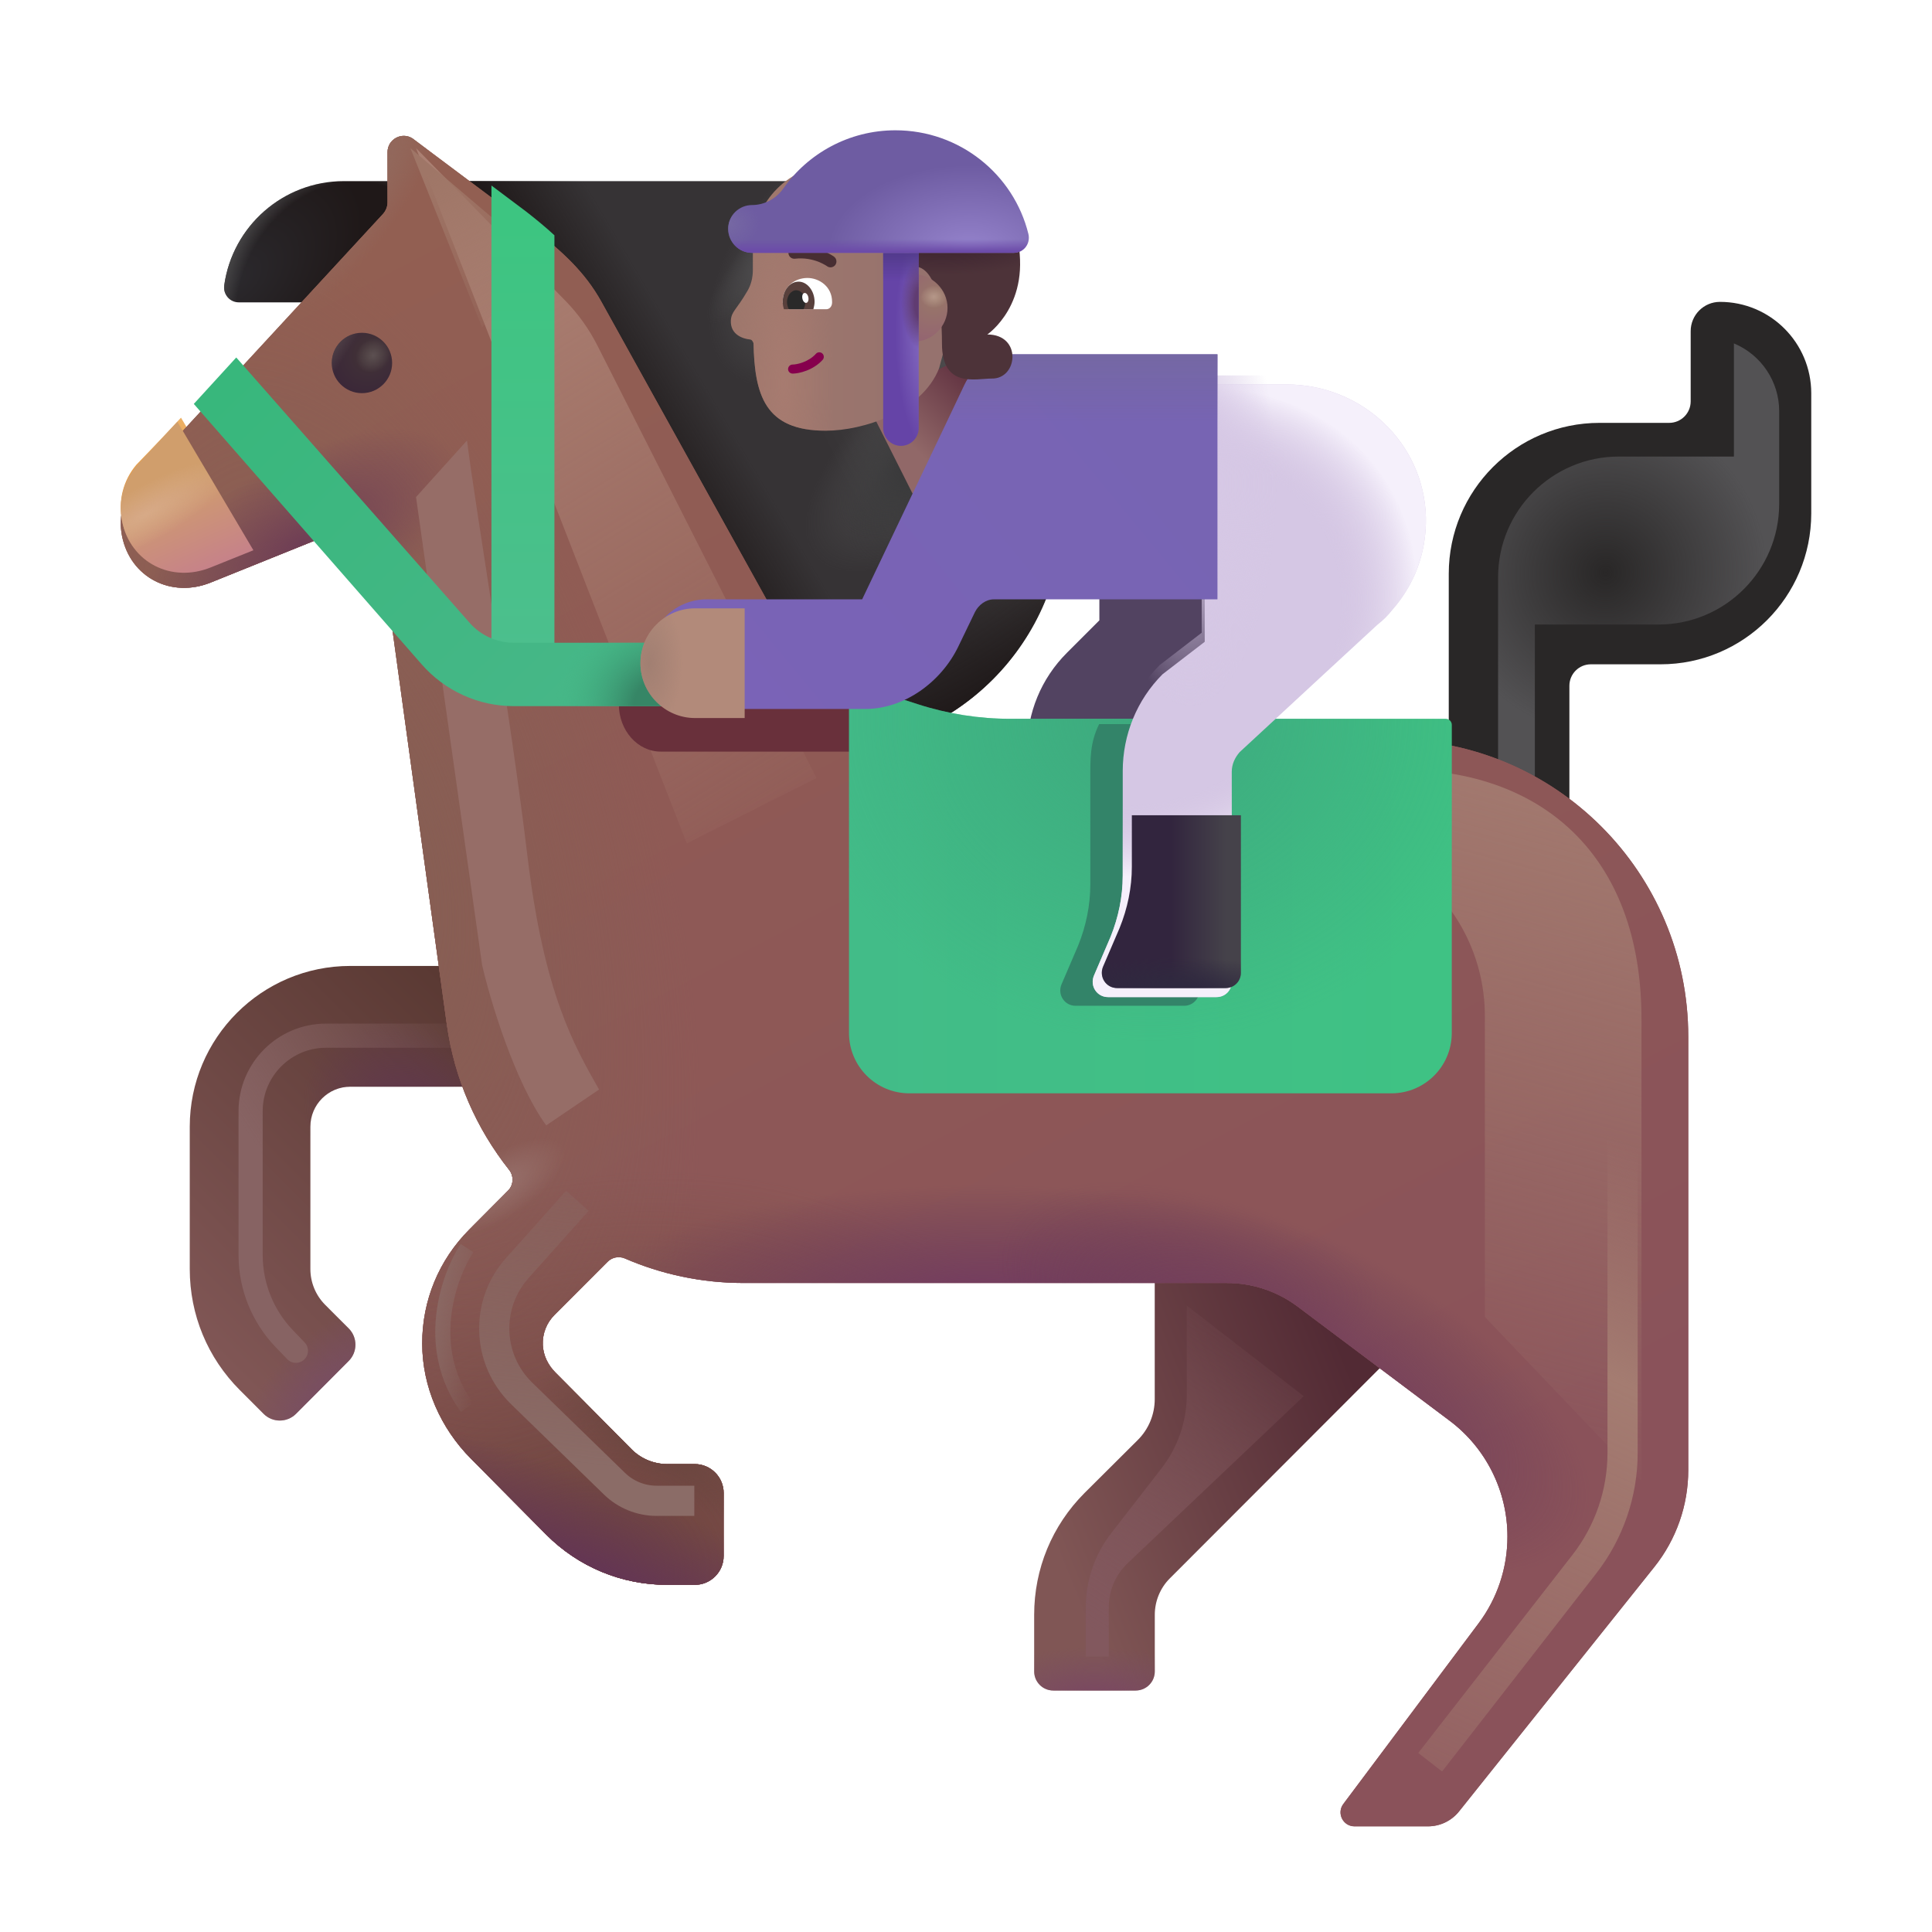 <svg width="32" height="32" viewBox="0 0 32 32" fill="none" xmlns="http://www.w3.org/2000/svg">
<path d="M28.003 6.648V5.485C28.003 5.217 28.22 5 28.488 5C29.323 5 30 5.678 30 6.514V8.503C30 9.883 28.882 11.003 27.503 11.003H26.349C26.153 11.003 25.994 11.162 25.994 11.359V16H23.996V9.504C23.996 8.123 25.114 7.004 26.493 7.004H27.647C27.843 7.004 28.003 6.845 28.003 6.648Z" fill="#292727"/>
<g filter="url(#filter0_f_3987_22603)">
<path d="M28.719 5.688V7.562H26.813C25.708 7.562 24.813 8.458 24.813 9.562V13.281H25.422V10.344H27.469C28.573 10.344 29.469 9.448 29.469 8.344V6.812C29.469 6.32 29.173 5.877 28.719 5.688Z" fill="url(#paint0_radial_3987_22603)"/>
</g>
<path d="M2.998 6.918C2.662 7.281 2.259 7.697 2.259 7.697C2.04 7.954 1.95 8.303 2.028 8.643C2.183 9.318 2.867 9.651 3.508 9.392L4.277 9.082L2.998 6.918Z" fill="url(#paint1_linear_3987_22603)"/>
<path d="M7.596 5.141C7.596 5.224 7.664 5.291 7.746 5.291H8.836C8.919 5.291 8.986 5.359 8.986 5.441V8.363C8.986 8.446 9.054 8.513 9.136 8.513H10.835C10.918 8.513 10.986 8.58 10.986 8.663V12.278C10.986 12.361 11.053 12.428 11.136 12.428H13.611C15.824 12.428 17.617 10.632 17.617 8.416C17.617 8.188 17.433 8.003 17.205 8.003H15.181C15.032 8.003 14.964 7.796 15.072 7.694C15.662 7.132 15.999 6.33 15.998 5.438C15.998 5.198 15.804 5.002 15.563 5.002H13.41C13.26 5.002 13.187 4.781 13.287 4.669C13.581 4.34 13.76 3.904 13.76 3.427C13.76 3.191 13.569 3 13.334 3H7.746C7.664 3 7.596 3.067 7.596 3.15V5.141Z" fill="url(#paint2_radial_3987_22603)"/>
<path d="M7.596 5.141C7.596 5.224 7.664 5.291 7.746 5.291H8.836C8.919 5.291 8.986 5.359 8.986 5.441V8.363C8.986 8.446 9.054 8.513 9.136 8.513H10.835C10.918 8.513 10.986 8.58 10.986 8.663V12.278C10.986 12.361 11.053 12.428 11.136 12.428H13.611C15.824 12.428 17.617 10.632 17.617 8.416C17.617 8.188 17.433 8.003 17.205 8.003H15.181C15.032 8.003 14.964 7.796 15.072 7.694C15.662 7.132 15.999 6.33 15.998 5.438C15.998 5.198 15.804 5.002 15.563 5.002H13.41C13.26 5.002 13.187 4.781 13.287 4.669C13.581 4.34 13.76 3.904 13.76 3.427C13.76 3.191 13.569 3 13.334 3H7.746C7.664 3 7.596 3.067 7.596 3.15V5.141Z" fill="url(#paint3_radial_3987_22603)"/>
<path d="M7.596 5.141C7.596 5.224 7.664 5.291 7.746 5.291H8.836C8.919 5.291 8.986 5.359 8.986 5.441V8.363C8.986 8.446 9.054 8.513 9.136 8.513H10.835C10.918 8.513 10.986 8.58 10.986 8.663V12.278C10.986 12.361 11.053 12.428 11.136 12.428H13.611C15.824 12.428 17.617 10.632 17.617 8.416C17.617 8.188 17.433 8.003 17.205 8.003H15.181C15.032 8.003 14.964 7.796 15.072 7.694C15.662 7.132 15.999 6.33 15.998 5.438C15.998 5.198 15.804 5.002 15.563 5.002H13.41C13.26 5.002 13.187 4.781 13.287 4.669C13.581 4.34 13.76 3.904 13.76 3.427C13.76 3.191 13.569 3 13.334 3H7.746C7.664 3 7.596 3.067 7.596 3.15V5.141Z" fill="url(#paint4_linear_3987_22603)"/>
<path d="M7.596 5.141C7.596 5.224 7.664 5.291 7.746 5.291H8.836C8.919 5.291 8.986 5.359 8.986 5.441V8.363C8.986 8.446 9.054 8.513 9.136 8.513H10.835C10.918 8.513 10.986 8.58 10.986 8.663V12.278C10.986 12.361 11.053 12.428 11.136 12.428H13.611C15.824 12.428 17.617 10.632 17.617 8.416C17.617 8.188 17.433 8.003 17.205 8.003H15.181C15.032 8.003 14.964 7.796 15.072 7.694C15.662 7.132 15.999 6.33 15.998 5.438C15.998 5.198 15.804 5.002 15.563 5.002H13.41C13.26 5.002 13.187 4.781 13.287 4.669C13.581 4.34 13.76 3.904 13.76 3.427C13.76 3.191 13.569 3 13.334 3H7.746C7.664 3 7.596 3.067 7.596 3.15V5.141Z" fill="url(#paint5_radial_3987_22603)"/>
<path d="M7.596 5.141C7.596 5.224 7.664 5.291 7.746 5.291H8.836C8.919 5.291 8.986 5.359 8.986 5.441V8.363C8.986 8.446 9.054 8.513 9.136 8.513H10.835C10.918 8.513 10.986 8.58 10.986 8.663V12.278C10.986 12.361 11.053 12.428 11.136 12.428H13.611C15.824 12.428 17.617 10.632 17.617 8.416C17.617 8.188 17.433 8.003 17.205 8.003H15.181C15.032 8.003 14.964 7.796 15.072 7.694C15.662 7.132 15.999 6.33 15.998 5.438C15.998 5.198 15.804 5.002 15.563 5.002H13.41C13.26 5.002 13.187 4.781 13.287 4.669C13.581 4.34 13.76 3.904 13.76 3.427C13.76 3.191 13.569 3 13.334 3H7.746C7.664 3 7.596 3.067 7.596 3.15V5.141Z" fill="url(#paint6_radial_3987_22603)"/>
<path d="M7.596 5.141C7.596 5.224 7.664 5.291 7.746 5.291H8.836C8.919 5.291 8.986 5.359 8.986 5.441V8.363C8.986 8.446 9.054 8.513 9.136 8.513H10.835C10.918 8.513 10.986 8.58 10.986 8.663V12.278C10.986 12.361 11.053 12.428 11.136 12.428H13.611C15.824 12.428 17.617 10.632 17.617 8.416C17.617 8.188 17.433 8.003 17.205 8.003H15.181C15.032 8.003 14.964 7.796 15.072 7.694C15.662 7.132 15.999 6.33 15.998 5.438C15.998 5.198 15.804 5.002 15.563 5.002H13.41C13.26 5.002 13.187 4.781 13.287 4.669C13.581 4.34 13.76 3.904 13.76 3.427C13.76 3.191 13.569 3 13.334 3H7.746C7.664 3 7.596 3.067 7.596 3.15V5.141Z" fill="url(#paint7_radial_3987_22603)"/>
<path d="M7.596 5.141C7.596 5.224 7.664 5.291 7.746 5.291H8.836C8.919 5.291 8.986 5.359 8.986 5.441V8.363C8.986 8.446 9.054 8.513 9.136 8.513H10.835C10.918 8.513 10.986 8.58 10.986 8.663V12.278C10.986 12.361 11.053 12.428 11.136 12.428H13.611C15.824 12.428 17.617 10.632 17.617 8.416C17.617 8.188 17.433 8.003 17.205 8.003H15.181C15.032 8.003 14.964 7.796 15.072 7.694C15.662 7.132 15.999 6.33 15.998 5.438C15.998 5.198 15.804 5.002 15.563 5.002H13.41C13.26 5.002 13.187 4.781 13.287 4.669C13.581 4.34 13.76 3.904 13.76 3.427C13.76 3.191 13.569 3 13.334 3H7.746C7.664 3 7.596 3.067 7.596 3.15V5.141Z" fill="url(#paint8_radial_3987_22603)"/>
<path d="M7.596 5.141C7.596 5.224 7.664 5.291 7.746 5.291H8.836C8.919 5.291 8.986 5.359 8.986 5.441V8.363C8.986 8.446 9.054 8.513 9.136 8.513H10.835C10.918 8.513 10.986 8.58 10.986 8.663V12.278C10.986 12.361 11.053 12.428 11.136 12.428H13.611C15.824 12.428 17.617 10.632 17.617 8.416C17.617 8.188 17.433 8.003 17.205 8.003H15.181C15.032 8.003 14.964 7.796 15.072 7.694C15.662 7.132 15.999 6.33 15.998 5.438C15.998 5.198 15.804 5.002 15.563 5.002H13.41C13.26 5.002 13.187 4.781 13.287 4.669C13.581 4.34 13.76 3.904 13.76 3.427C13.76 3.191 13.569 3 13.334 3H7.746C7.664 3 7.596 3.067 7.596 3.15V5.141Z" fill="url(#paint9_radial_3987_22603)"/>
<path d="M7.596 5.141C7.596 5.224 7.664 5.291 7.746 5.291H8.836C8.919 5.291 8.986 5.359 8.986 5.441V8.363C8.986 8.446 9.054 8.513 9.136 8.513H10.835C10.918 8.513 10.986 8.58 10.986 8.663V12.278C10.986 12.361 11.053 12.428 11.136 12.428H13.611C15.824 12.428 17.617 10.632 17.617 8.416C17.617 8.188 17.433 8.003 17.205 8.003H15.181C15.032 8.003 14.964 7.796 15.072 7.694C15.662 7.132 15.999 6.33 15.998 5.438C15.998 5.198 15.804 5.002 15.563 5.002H13.41C13.26 5.002 13.187 4.781 13.287 4.669C13.581 4.34 13.76 3.904 13.76 3.427C13.76 3.191 13.569 3 13.334 3H7.746C7.664 3 7.596 3.067 7.596 3.15V5.141Z" fill="url(#paint10_radial_3987_22603)"/>
<path d="M7.596 5.141C7.596 5.224 7.664 5.291 7.746 5.291H8.836C8.919 5.291 8.986 5.359 8.986 5.441V8.363C8.986 8.446 9.054 8.513 9.136 8.513H10.835C10.918 8.513 10.986 8.58 10.986 8.663V12.278C10.986 12.361 11.053 12.428 11.136 12.428H13.611C15.824 12.428 17.617 10.632 17.617 8.416C17.617 8.188 17.433 8.003 17.205 8.003H15.181C15.032 8.003 14.964 7.796 15.072 7.694C15.662 7.132 15.999 6.33 15.998 5.438C15.998 5.198 15.804 5.002 15.563 5.002H13.41C13.26 5.002 13.187 4.781 13.287 4.669C13.581 4.34 13.76 3.904 13.76 3.427C13.76 3.191 13.569 3 13.334 3H7.746C7.664 3 7.596 3.067 7.596 3.15V5.141Z" fill="url(#paint11_radial_3987_22603)"/>
<path d="M7.596 5.141C7.596 5.224 7.664 5.291 7.746 5.291H8.836C8.919 5.291 8.986 5.359 8.986 5.441V8.363C8.986 8.446 9.054 8.513 9.136 8.513H10.835C10.918 8.513 10.986 8.58 10.986 8.663V12.278C10.986 12.361 11.053 12.428 11.136 12.428H13.611C15.824 12.428 17.617 10.632 17.617 8.416C17.617 8.188 17.433 8.003 17.205 8.003H15.181C15.032 8.003 14.964 7.796 15.072 7.694C15.662 7.132 15.999 6.33 15.998 5.438C15.998 5.198 15.804 5.002 15.563 5.002H13.41C13.26 5.002 13.187 4.781 13.287 4.669C13.581 4.34 13.76 3.904 13.76 3.427C13.76 3.191 13.569 3 13.334 3H7.746C7.664 3 7.596 3.067 7.596 3.15V5.141Z" fill="url(#paint12_radial_3987_22603)"/>
<path d="M5.698 3C4.687 3 3.851 3.75 3.714 4.725C3.693 4.873 3.805 5.008 3.955 5.008H5.462C6.569 5.008 7.467 4.109 7.467 3H5.698V3Z" fill="url(#paint13_radial_3987_22603)"/>
<path d="M5.698 3C4.687 3 3.851 3.75 3.714 4.725C3.693 4.873 3.805 5.008 3.955 5.008H5.462C6.569 5.008 7.467 4.109 7.467 3H5.698V3Z" fill="url(#paint14_radial_3987_22603)"/>
<g filter="url(#filter1_i_3987_22603)">
<path d="M18.976 15.387V23.175C18.976 23.428 18.875 23.672 18.695 23.851L17.813 24.729C17.275 25.268 16.979 25.985 16.979 26.747V27.684C16.979 27.858 17.12 28 17.295 28H18.661C18.835 28 18.977 27.859 18.977 27.684V26.747C18.977 26.52 19.066 26.303 19.226 26.143L23.101 22.263L23.125 22.254V15.225L18.976 15.387Z" fill="url(#paint15_linear_3987_22603)"/>
<path d="M18.976 15.387V23.175C18.976 23.428 18.875 23.672 18.695 23.851L17.813 24.729C17.275 25.268 16.979 25.985 16.979 26.747V27.684C16.979 27.858 17.12 28 17.295 28H18.661C18.835 28 18.977 27.859 18.977 27.684V26.747C18.977 26.52 19.066 26.303 19.226 26.143L23.101 22.263L23.125 22.254V15.225L18.976 15.387Z" fill="url(#paint16_radial_3987_22603)"/>
</g>
<g filter="url(#filter2_i_3987_22603)">
<path d="M4.753 23.417C4.604 23.566 4.363 23.566 4.215 23.417L3.823 23.025C3.288 22.49 2.993 21.778 2.993 21.02V18.662C2.993 17.191 4.184 15.999 5.652 15.999H12.989V17.999H5.652C5.287 17.999 4.991 18.295 4.991 18.662V21.02C4.991 21.241 5.079 21.454 5.235 21.611L5.626 22.003C5.774 22.151 5.774 22.393 5.626 22.541L4.753 23.417Z" fill="url(#paint17_linear_3987_22603)"/>
<path d="M4.753 23.417C4.604 23.566 4.363 23.566 4.215 23.417L3.823 23.025C3.288 22.49 2.993 21.778 2.993 21.02V18.662C2.993 17.191 4.184 15.999 5.652 15.999H12.989V17.999H5.652C5.287 17.999 4.991 18.295 4.991 18.662V21.02C4.991 21.241 5.079 21.454 5.235 21.611L5.626 22.003C5.774 22.151 5.774 22.393 5.626 22.541L4.753 23.417Z" fill="url(#paint18_radial_3987_22603)"/>
<path d="M4.753 23.417C4.604 23.566 4.363 23.566 4.215 23.417L3.823 23.025C3.288 22.49 2.993 21.778 2.993 21.02V18.662C2.993 17.191 4.184 15.999 5.652 15.999H12.989V17.999H5.652C5.287 17.999 4.991 18.295 4.991 18.662V21.02C4.991 21.241 5.079 21.454 5.235 21.611L5.626 22.003C5.774 22.151 5.774 22.393 5.626 22.541L4.753 23.417Z" fill="url(#paint19_radial_3987_22603)"/>
</g>
<g filter="url(#filter3_f_3987_22603)">
<path d="M4.901 22.373L4.707 22.171C4.35 21.798 4.151 21.303 4.151 20.787V18.404C4.151 17.714 4.711 17.154 5.401 17.154H7.839" stroke="url(#paint20_linear_3987_22603)" stroke-width="0.4" stroke-linecap="round"/>
</g>
<g filter="url(#filter4_i_3987_22603)">
<path d="M23.05 12H16.011C14.759 12 13.606 11.321 12.999 10.225L9.961 4.748C9.688 4.256 9.316 3.92 8.849 3.553H8.85L6.833 2.043C6.654 1.928 6.419 2.057 6.419 2.27V3.1C6.419 3.172 6.392 3.241 6.343 3.295L2.284 7.693C2.054 7.943 1.952 8.291 2.022 8.633C2.162 9.32 2.841 9.661 3.491 9.398L5.886 8.432C6.065 8.36 6.264 8.475 6.291 8.667L7.4 16.712C7.526 17.623 7.893 18.447 8.432 19.125C8.515 19.229 8.508 19.379 8.413 19.473L7.772 20.116C7.269 20.62 6.992 21.29 6.993 22.003C6.994 22.721 7.297 23.406 7.804 23.914L9.049 25.17C9.584 25.705 10.295 26 11.052 26H11.508C11.772 26 11.986 25.786 11.986 25.521V24.479C11.986 24.215 11.772 24 11.508 24H11.052C10.831 24 10.618 23.912 10.462 23.756L9.199 22.482C9.077 22.36 8.998 22.199 8.991 22.027C8.983 21.84 9.052 21.662 9.184 21.53L10.063 20.65C10.138 20.574 10.252 20.552 10.35 20.594C10.955 20.856 11.62 21 12.315 21H12.984H15.333H20.319C20.744 21 21.157 21.138 21.496 21.393L24.009 23.28C24.613 23.733 24.968 24.445 24.968 25.2C24.968 25.72 24.8 26.225 24.488 26.64L22.25 29.629C22.135 29.782 22.244 30 22.435 30H23.652C23.852 30 24.042 29.909 24.167 29.752L27.401 25.704C27.765 25.248 27.963 24.683 27.963 24.1V21V16.92C27.963 14.203 25.764 12 23.05 12Z" fill="url(#paint21_linear_3987_22603)"/>
<path d="M23.05 12H16.011C14.759 12 13.606 11.321 12.999 10.225L9.961 4.748C9.688 4.256 9.316 3.92 8.849 3.553H8.85L6.833 2.043C6.654 1.928 6.419 2.057 6.419 2.27V3.1C6.419 3.172 6.392 3.241 6.343 3.295L2.284 7.693C2.054 7.943 1.952 8.291 2.022 8.633C2.162 9.32 2.841 9.661 3.491 9.398L5.886 8.432C6.065 8.36 6.264 8.475 6.291 8.667L7.4 16.712C7.526 17.623 7.893 18.447 8.432 19.125C8.515 19.229 8.508 19.379 8.413 19.473L7.772 20.116C7.269 20.62 6.992 21.29 6.993 22.003C6.994 22.721 7.297 23.406 7.804 23.914L9.049 25.17C9.584 25.705 10.295 26 11.052 26H11.508C11.772 26 11.986 25.786 11.986 25.521V24.479C11.986 24.215 11.772 24 11.508 24H11.052C10.831 24 10.618 23.912 10.462 23.756L9.199 22.482C9.077 22.36 8.998 22.199 8.991 22.027C8.983 21.84 9.052 21.662 9.184 21.53L10.063 20.65C10.138 20.574 10.252 20.552 10.35 20.594C10.955 20.856 11.62 21 12.315 21H12.984H15.333H20.319C20.744 21 21.157 21.138 21.496 21.393L24.009 23.28C24.613 23.733 24.968 24.445 24.968 25.2C24.968 25.72 24.8 26.225 24.488 26.64L22.25 29.629C22.135 29.782 22.244 30 22.435 30H23.652C23.852 30 24.042 29.909 24.167 29.752L27.401 25.704C27.765 25.248 27.963 24.683 27.963 24.1V21V16.92C27.963 14.203 25.764 12 23.05 12Z" fill="url(#paint22_radial_3987_22603)"/>
<path d="M23.05 12H16.011C14.759 12 13.606 11.321 12.999 10.225L9.961 4.748C9.688 4.256 9.316 3.92 8.849 3.553H8.85L6.833 2.043C6.654 1.928 6.419 2.057 6.419 2.27V3.1C6.419 3.172 6.392 3.241 6.343 3.295L2.284 7.693C2.054 7.943 1.952 8.291 2.022 8.633C2.162 9.32 2.841 9.661 3.491 9.398L5.886 8.432C6.065 8.36 6.264 8.475 6.291 8.667L7.4 16.712C7.526 17.623 7.893 18.447 8.432 19.125C8.515 19.229 8.508 19.379 8.413 19.473L7.772 20.116C7.269 20.62 6.992 21.29 6.993 22.003C6.994 22.721 7.297 23.406 7.804 23.914L9.049 25.17C9.584 25.705 10.295 26 11.052 26H11.508C11.772 26 11.986 25.786 11.986 25.521V24.479C11.986 24.215 11.772 24 11.508 24H11.052C10.831 24 10.618 23.912 10.462 23.756L9.199 22.482C9.077 22.36 8.998 22.199 8.991 22.027C8.983 21.84 9.052 21.662 9.184 21.53L10.063 20.65C10.138 20.574 10.252 20.552 10.35 20.594C10.955 20.856 11.62 21 12.315 21H12.984H15.333H20.319C20.744 21 21.157 21.138 21.496 21.393L24.009 23.28C24.613 23.733 24.968 24.445 24.968 25.2C24.968 25.72 24.8 26.225 24.488 26.64L22.25 29.629C22.135 29.782 22.244 30 22.435 30H23.652C23.852 30 24.042 29.909 24.167 29.752L27.401 25.704C27.765 25.248 27.963 24.683 27.963 24.1V21V16.92C27.963 14.203 25.764 12 23.05 12Z" fill="url(#paint23_radial_3987_22603)"/>
<path d="M23.05 12H16.011C14.759 12 13.606 11.321 12.999 10.225L9.961 4.748C9.688 4.256 9.316 3.92 8.849 3.553H8.85L6.833 2.043C6.654 1.928 6.419 2.057 6.419 2.27V3.1C6.419 3.172 6.392 3.241 6.343 3.295L2.284 7.693C2.054 7.943 1.952 8.291 2.022 8.633C2.162 9.32 2.841 9.661 3.491 9.398L5.886 8.432C6.065 8.36 6.264 8.475 6.291 8.667L7.4 16.712C7.526 17.623 7.893 18.447 8.432 19.125C8.515 19.229 8.508 19.379 8.413 19.473L7.772 20.116C7.269 20.62 6.992 21.29 6.993 22.003C6.994 22.721 7.297 23.406 7.804 23.914L9.049 25.17C9.584 25.705 10.295 26 11.052 26H11.508C11.772 26 11.986 25.786 11.986 25.521V24.479C11.986 24.215 11.772 24 11.508 24H11.052C10.831 24 10.618 23.912 10.462 23.756L9.199 22.482C9.077 22.36 8.998 22.199 8.991 22.027C8.983 21.84 9.052 21.662 9.184 21.53L10.063 20.65C10.138 20.574 10.252 20.552 10.35 20.594C10.955 20.856 11.62 21 12.315 21H12.984H15.333H20.319C20.744 21 21.157 21.138 21.496 21.393L24.009 23.28C24.613 23.733 24.968 24.445 24.968 25.2C24.968 25.72 24.8 26.225 24.488 26.64L22.25 29.629C22.135 29.782 22.244 30 22.435 30H23.652C23.852 30 24.042 29.909 24.167 29.752L27.401 25.704C27.765 25.248 27.963 24.683 27.963 24.1V21V16.92C27.963 14.203 25.764 12 23.05 12Z" fill="url(#paint24_radial_3987_22603)"/>
<path d="M23.05 12H16.011C14.759 12 13.606 11.321 12.999 10.225L9.961 4.748C9.688 4.256 9.316 3.92 8.849 3.553H8.85L6.833 2.043C6.654 1.928 6.419 2.057 6.419 2.27V3.1C6.419 3.172 6.392 3.241 6.343 3.295L2.284 7.693C2.054 7.943 1.952 8.291 2.022 8.633C2.162 9.32 2.841 9.661 3.491 9.398L5.886 8.432C6.065 8.36 6.264 8.475 6.291 8.667L7.4 16.712C7.526 17.623 7.893 18.447 8.432 19.125C8.515 19.229 8.508 19.379 8.413 19.473L7.772 20.116C7.269 20.62 6.992 21.29 6.993 22.003C6.994 22.721 7.297 23.406 7.804 23.914L9.049 25.17C9.584 25.705 10.295 26 11.052 26H11.508C11.772 26 11.986 25.786 11.986 25.521V24.479C11.986 24.215 11.772 24 11.508 24H11.052C10.831 24 10.618 23.912 10.462 23.756L9.199 22.482C9.077 22.36 8.998 22.199 8.991 22.027C8.983 21.84 9.052 21.662 9.184 21.53L10.063 20.65C10.138 20.574 10.252 20.552 10.35 20.594C10.955 20.856 11.62 21 12.315 21H12.984H15.333H20.319C20.744 21 21.157 21.138 21.496 21.393L24.009 23.28C24.613 23.733 24.968 24.445 24.968 25.2C24.968 25.72 24.8 26.225 24.488 26.64L22.25 29.629C22.135 29.782 22.244 30 22.435 30H23.652C23.852 30 24.042 29.909 24.167 29.752L27.401 25.704C27.765 25.248 27.963 24.683 27.963 24.1V21V16.92C27.963 14.203 25.764 12 23.05 12Z" fill="url(#paint25_radial_3987_22603)"/>
<path d="M23.05 12H16.011C14.759 12 13.606 11.321 12.999 10.225L9.961 4.748C9.688 4.256 9.316 3.92 8.849 3.553H8.85L6.833 2.043C6.654 1.928 6.419 2.057 6.419 2.27V3.1C6.419 3.172 6.392 3.241 6.343 3.295L2.284 7.693C2.054 7.943 1.952 8.291 2.022 8.633C2.162 9.32 2.841 9.661 3.491 9.398L5.886 8.432C6.065 8.36 6.264 8.475 6.291 8.667L7.4 16.712C7.526 17.623 7.893 18.447 8.432 19.125C8.515 19.229 8.508 19.379 8.413 19.473L7.772 20.116C7.269 20.62 6.992 21.29 6.993 22.003C6.994 22.721 7.297 23.406 7.804 23.914L9.049 25.17C9.584 25.705 10.295 26 11.052 26H11.508C11.772 26 11.986 25.786 11.986 25.521V24.479C11.986 24.215 11.772 24 11.508 24H11.052C10.831 24 10.618 23.912 10.462 23.756L9.199 22.482C9.077 22.36 8.998 22.199 8.991 22.027C8.983 21.84 9.052 21.662 9.184 21.53L10.063 20.65C10.138 20.574 10.252 20.552 10.35 20.594C10.955 20.856 11.62 21 12.315 21H12.984H15.333H20.319C20.744 21 21.157 21.138 21.496 21.393L24.009 23.28C24.613 23.733 24.968 24.445 24.968 25.2C24.968 25.72 24.8 26.225 24.488 26.64L22.25 29.629C22.135 29.782 22.244 30 22.435 30H23.652C23.852 30 24.042 29.909 24.167 29.752L27.401 25.704C27.765 25.248 27.963 24.683 27.963 24.1V21V16.92C27.963 14.203 25.764 12 23.05 12Z" fill="url(#paint26_radial_3987_22603)"/>
<path d="M23.05 12H16.011C14.759 12 13.606 11.321 12.999 10.225L9.961 4.748C9.688 4.256 9.316 3.92 8.849 3.553H8.85L6.833 2.043C6.654 1.928 6.419 2.057 6.419 2.27V3.1C6.419 3.172 6.392 3.241 6.343 3.295L2.284 7.693C2.054 7.943 1.952 8.291 2.022 8.633C2.162 9.32 2.841 9.661 3.491 9.398L5.886 8.432C6.065 8.36 6.264 8.475 6.291 8.667L7.4 16.712C7.526 17.623 7.893 18.447 8.432 19.125C8.515 19.229 8.508 19.379 8.413 19.473L7.772 20.116C7.269 20.62 6.992 21.29 6.993 22.003C6.994 22.721 7.297 23.406 7.804 23.914L9.049 25.17C9.584 25.705 10.295 26 11.052 26H11.508C11.772 26 11.986 25.786 11.986 25.521V24.479C11.986 24.215 11.772 24 11.508 24H11.052C10.831 24 10.618 23.912 10.462 23.756L9.199 22.482C9.077 22.36 8.998 22.199 8.991 22.027C8.983 21.84 9.052 21.662 9.184 21.53L10.063 20.65C10.138 20.574 10.252 20.552 10.35 20.594C10.955 20.856 11.62 21 12.315 21H12.984H15.333H20.319C20.744 21 21.157 21.138 21.496 21.393L24.009 23.28C24.613 23.733 24.968 24.445 24.968 25.2C24.968 25.72 24.8 26.225 24.488 26.64L22.25 29.629C22.135 29.782 22.244 30 22.435 30H23.652C23.852 30 24.042 29.909 24.167 29.752L27.401 25.704C27.765 25.248 27.963 24.683 27.963 24.1V21V16.92C27.963 14.203 25.764 12 23.05 12Z" fill="url(#paint27_radial_3987_22603)"/>
<path d="M23.05 12H16.011C14.759 12 13.606 11.321 12.999 10.225L9.961 4.748C9.688 4.256 9.316 3.92 8.849 3.553H8.85L6.833 2.043C6.654 1.928 6.419 2.057 6.419 2.27V3.1C6.419 3.172 6.392 3.241 6.343 3.295L2.284 7.693C2.054 7.943 1.952 8.291 2.022 8.633C2.162 9.32 2.841 9.661 3.491 9.398L5.886 8.432C6.065 8.36 6.264 8.475 6.291 8.667L7.4 16.712C7.526 17.623 7.893 18.447 8.432 19.125C8.515 19.229 8.508 19.379 8.413 19.473L7.772 20.116C7.269 20.62 6.992 21.29 6.993 22.003C6.994 22.721 7.297 23.406 7.804 23.914L9.049 25.17C9.584 25.705 10.295 26 11.052 26H11.508C11.772 26 11.986 25.786 11.986 25.521V24.479C11.986 24.215 11.772 24 11.508 24H11.052C10.831 24 10.618 23.912 10.462 23.756L9.199 22.482C9.077 22.36 8.998 22.199 8.991 22.027C8.983 21.84 9.052 21.662 9.184 21.53L10.063 20.65C10.138 20.574 10.252 20.552 10.35 20.594C10.955 20.856 11.62 21 12.315 21H12.984H15.333H20.319C20.744 21 21.157 21.138 21.496 21.393L24.009 23.28C24.613 23.733 24.968 24.445 24.968 25.2C24.968 25.72 24.8 26.225 24.488 26.64L22.25 29.629C22.135 29.782 22.244 30 22.435 30H23.652C23.852 30 24.042 29.909 24.167 29.752L27.401 25.704C27.765 25.248 27.963 24.683 27.963 24.1V21V16.92C27.963 14.203 25.764 12 23.05 12Z" fill="url(#paint28_radial_3987_22603)"/>
<path d="M23.05 12H16.011C14.759 12 13.606 11.321 12.999 10.225L9.961 4.748C9.688 4.256 9.316 3.92 8.849 3.553H8.85L6.833 2.043C6.654 1.928 6.419 2.057 6.419 2.27V3.1C6.419 3.172 6.392 3.241 6.343 3.295L2.284 7.693C2.054 7.943 1.952 8.291 2.022 8.633C2.162 9.32 2.841 9.661 3.491 9.398L5.886 8.432C6.065 8.36 6.264 8.475 6.291 8.667L7.4 16.712C7.526 17.623 7.893 18.447 8.432 19.125C8.515 19.229 8.508 19.379 8.413 19.473L7.772 20.116C7.269 20.62 6.992 21.29 6.993 22.003C6.994 22.721 7.297 23.406 7.804 23.914L9.049 25.17C9.584 25.705 10.295 26 11.052 26H11.508C11.772 26 11.986 25.786 11.986 25.521V24.479C11.986 24.215 11.772 24 11.508 24H11.052C10.831 24 10.618 23.912 10.462 23.756L9.199 22.482C9.077 22.36 8.998 22.199 8.991 22.027C8.983 21.84 9.052 21.662 9.184 21.53L10.063 20.65C10.138 20.574 10.252 20.552 10.35 20.594C10.955 20.856 11.62 21 12.315 21H12.984H15.333H20.319C20.744 21 21.157 21.138 21.496 21.393L24.009 23.28C24.613 23.733 24.968 24.445 24.968 25.2C24.968 25.72 24.8 26.225 24.488 26.64L22.25 29.629C22.135 29.782 22.244 30 22.435 30H23.652C23.852 30 24.042 29.909 24.167 29.752L27.401 25.704C27.765 25.248 27.963 24.683 27.963 24.1V21V16.92C27.963 14.203 25.764 12 23.05 12Z" fill="url(#paint29_radial_3987_22603)"/>
<path d="M23.05 12H16.011C14.759 12 13.606 11.321 12.999 10.225L9.961 4.748C9.688 4.256 9.316 3.92 8.849 3.553H8.85L6.833 2.043C6.654 1.928 6.419 2.057 6.419 2.27V3.1C6.419 3.172 6.392 3.241 6.343 3.295L2.284 7.693C2.054 7.943 1.952 8.291 2.022 8.633C2.162 9.32 2.841 9.661 3.491 9.398L5.886 8.432C6.065 8.36 6.264 8.475 6.291 8.667L7.4 16.712C7.526 17.623 7.893 18.447 8.432 19.125C8.515 19.229 8.508 19.379 8.413 19.473L7.772 20.116C7.269 20.62 6.992 21.29 6.993 22.003C6.994 22.721 7.297 23.406 7.804 23.914L9.049 25.17C9.584 25.705 10.295 26 11.052 26H11.508C11.772 26 11.986 25.786 11.986 25.521V24.479C11.986 24.215 11.772 24 11.508 24H11.052C10.831 24 10.618 23.912 10.462 23.756L9.199 22.482C9.077 22.36 8.998 22.199 8.991 22.027C8.983 21.84 9.052 21.662 9.184 21.53L10.063 20.65C10.138 20.574 10.252 20.552 10.35 20.594C10.955 20.856 11.62 21 12.315 21H12.984H15.333H20.319C20.744 21 21.157 21.138 21.496 21.393L24.009 23.28C24.613 23.733 24.968 24.445 24.968 25.2C24.968 25.72 24.8 26.225 24.488 26.64L22.25 29.629C22.135 29.782 22.244 30 22.435 30H23.652C23.852 30 24.042 29.909 24.167 29.752L27.401 25.704C27.765 25.248 27.963 24.683 27.963 24.1V21V16.92C27.963 14.203 25.764 12 23.05 12Z" fill="url(#paint30_radial_3987_22603)"/>
</g>
<g filter="url(#filter5_i_3987_22603)">
<path d="M23.05 12H16.011C14.759 12 13.606 11.321 12.999 10.225L9.961 4.748C9.688 4.256 9.316 3.92 8.849 3.553H8.85L6.833 2.043C6.654 1.928 6.419 2.057 6.419 2.27V3.1C6.419 3.172 6.392 3.241 6.343 3.295L2.284 7.693C2.054 7.943 1.952 8.291 2.022 8.633C2.162 9.32 2.841 9.661 3.491 9.398L5.886 8.432C6.065 8.36 6.264 8.475 6.291 8.667L7.4 16.712C7.526 17.623 7.893 18.447 8.432 19.125C8.515 19.229 8.508 19.379 8.413 19.473L7.772 20.116C7.269 20.62 6.992 21.29 6.993 22.003C6.994 22.721 7.297 23.406 7.804 23.914L9.049 25.17C9.584 25.705 10.295 26 11.052 26H11.508C11.772 26 11.986 25.786 11.986 25.521V24.479C11.986 24.215 11.772 24 11.508 24H11.052C10.831 24 10.618 23.912 10.462 23.756L9.199 22.482C9.077 22.36 8.998 22.199 8.991 22.027C8.983 21.84 9.052 21.662 9.184 21.53L10.063 20.65C10.138 20.574 10.252 20.552 10.35 20.594C10.955 20.856 11.62 21 12.315 21H12.984H15.333H20.319C20.744 21 21.157 21.138 21.496 21.393L24.009 23.28C24.613 23.733 24.968 24.445 24.968 25.2C24.968 25.72 24.8 26.225 24.488 26.64L22.25 29.629C22.135 29.782 22.244 30 22.435 30H23.652C23.852 30 24.042 29.909 24.167 29.752L27.401 25.704C27.765 25.248 27.963 24.683 27.963 24.1V21V16.92C27.963 14.203 25.764 12 23.05 12Z" fill="url(#paint31_linear_3987_22603)"/>
<path d="M23.05 12H16.011C14.759 12 13.606 11.321 12.999 10.225L9.961 4.748C9.688 4.256 9.316 3.92 8.849 3.553H8.85L6.833 2.043C6.654 1.928 6.419 2.057 6.419 2.27V3.1C6.419 3.172 6.392 3.241 6.343 3.295L2.284 7.693C2.054 7.943 1.952 8.291 2.022 8.633C2.162 9.32 2.841 9.661 3.491 9.398L5.886 8.432C6.065 8.36 6.264 8.475 6.291 8.667L7.4 16.712C7.526 17.623 7.893 18.447 8.432 19.125C8.515 19.229 8.508 19.379 8.413 19.473L7.772 20.116C7.269 20.62 6.992 21.29 6.993 22.003C6.994 22.721 7.297 23.406 7.804 23.914L9.049 25.17C9.584 25.705 10.295 26 11.052 26H11.508C11.772 26 11.986 25.786 11.986 25.521V24.479C11.986 24.215 11.772 24 11.508 24H11.052C10.831 24 10.618 23.912 10.462 23.756L9.199 22.482C9.077 22.36 8.998 22.199 8.991 22.027C8.983 21.84 9.052 21.662 9.184 21.53L10.063 20.65C10.138 20.574 10.252 20.552 10.35 20.594C10.955 20.856 11.62 21 12.315 21H12.984H15.333H20.319C20.744 21 21.157 21.138 21.496 21.393L24.009 23.28C24.613 23.733 24.968 24.445 24.968 25.2C24.968 25.72 24.8 26.225 24.488 26.64L22.25 29.629C22.135 29.782 22.244 30 22.435 30H23.652C23.852 30 24.042 29.909 24.167 29.752L27.401 25.704C27.765 25.248 27.963 24.683 27.963 24.1V21V16.92C27.963 14.203 25.764 12 23.05 12Z" fill="url(#paint32_radial_3987_22603)"/>
<path d="M23.05 12H16.011C14.759 12 13.606 11.321 12.999 10.225L9.961 4.748C9.688 4.256 9.316 3.92 8.849 3.553H8.85L6.833 2.043C6.654 1.928 6.419 2.057 6.419 2.27V3.1C6.419 3.172 6.392 3.241 6.343 3.295L2.284 7.693C2.054 7.943 1.952 8.291 2.022 8.633C2.162 9.32 2.841 9.661 3.491 9.398L5.886 8.432C6.065 8.36 6.264 8.475 6.291 8.667L7.4 16.712C7.526 17.623 7.893 18.447 8.432 19.125C8.515 19.229 8.508 19.379 8.413 19.473L7.772 20.116C7.269 20.62 6.992 21.29 6.993 22.003C6.994 22.721 7.297 23.406 7.804 23.914L9.049 25.17C9.584 25.705 10.295 26 11.052 26H11.508C11.772 26 11.986 25.786 11.986 25.521V24.479C11.986 24.215 11.772 24 11.508 24H11.052C10.831 24 10.618 23.912 10.462 23.756L9.199 22.482C9.077 22.36 8.998 22.199 8.991 22.027C8.983 21.84 9.052 21.662 9.184 21.53L10.063 20.65C10.138 20.574 10.252 20.552 10.35 20.594C10.955 20.856 11.62 21 12.315 21H12.984H15.333H20.319C20.744 21 21.157 21.138 21.496 21.393L24.009 23.28C24.613 23.733 24.968 24.445 24.968 25.2C24.968 25.72 24.8 26.225 24.488 26.64L22.25 29.629C22.135 29.782 22.244 30 22.435 30H23.652C23.852 30 24.042 29.909 24.167 29.752L27.401 25.704C27.765 25.248 27.963 24.683 27.963 24.1V21V16.92C27.963 14.203 25.764 12 23.05 12Z" fill="url(#paint33_radial_3987_22603)"/>
<path d="M23.05 12H16.011C14.759 12 13.606 11.321 12.999 10.225L9.961 4.748C9.688 4.256 9.316 3.92 8.849 3.553H8.85L6.833 2.043C6.654 1.928 6.419 2.057 6.419 2.27V3.1C6.419 3.172 6.392 3.241 6.343 3.295L2.284 7.693C2.054 7.943 1.952 8.291 2.022 8.633C2.162 9.32 2.841 9.661 3.491 9.398L5.886 8.432C6.065 8.36 6.264 8.475 6.291 8.667L7.4 16.712C7.526 17.623 7.893 18.447 8.432 19.125C8.515 19.229 8.508 19.379 8.413 19.473L7.772 20.116C7.269 20.62 6.992 21.29 6.993 22.003C6.994 22.721 7.297 23.406 7.804 23.914L9.049 25.17C9.584 25.705 10.295 26 11.052 26H11.508C11.772 26 11.986 25.786 11.986 25.521V24.479C11.986 24.215 11.772 24 11.508 24H11.052C10.831 24 10.618 23.912 10.462 23.756L9.199 22.482C9.077 22.36 8.998 22.199 8.991 22.027C8.983 21.84 9.052 21.662 9.184 21.53L10.063 20.65C10.138 20.574 10.252 20.552 10.35 20.594C10.955 20.856 11.62 21 12.315 21H12.984H15.333H20.319C20.744 21 21.157 21.138 21.496 21.393L24.009 23.28C24.613 23.733 24.968 24.445 24.968 25.2C24.968 25.72 24.8 26.225 24.488 26.64L22.25 29.629C22.135 29.782 22.244 30 22.435 30H23.652C23.852 30 24.042 29.909 24.167 29.752L27.401 25.704C27.765 25.248 27.963 24.683 27.963 24.1V21V16.92C27.963 14.203 25.764 12 23.05 12Z" fill="url(#paint34_radial_3987_22603)"/>
<path d="M23.05 12H16.011C14.759 12 13.606 11.321 12.999 10.225L9.961 4.748C9.688 4.256 9.316 3.92 8.849 3.553H8.85L6.833 2.043C6.654 1.928 6.419 2.057 6.419 2.27V3.1C6.419 3.172 6.392 3.241 6.343 3.295L2.284 7.693C2.054 7.943 1.952 8.291 2.022 8.633C2.162 9.32 2.841 9.661 3.491 9.398L5.886 8.432C6.065 8.36 6.264 8.475 6.291 8.667L7.4 16.712C7.526 17.623 7.893 18.447 8.432 19.125C8.515 19.229 8.508 19.379 8.413 19.473L7.772 20.116C7.269 20.62 6.992 21.29 6.993 22.003C6.994 22.721 7.297 23.406 7.804 23.914L9.049 25.17C9.584 25.705 10.295 26 11.052 26H11.508C11.772 26 11.986 25.786 11.986 25.521V24.479C11.986 24.215 11.772 24 11.508 24H11.052C10.831 24 10.618 23.912 10.462 23.756L9.199 22.482C9.077 22.36 8.998 22.199 8.991 22.027C8.983 21.84 9.052 21.662 9.184 21.53L10.063 20.65C10.138 20.574 10.252 20.552 10.35 20.594C10.955 20.856 11.62 21 12.315 21H12.984H15.333H20.319C20.744 21 21.157 21.138 21.496 21.393L24.009 23.28C24.613 23.733 24.968 24.445 24.968 25.2C24.968 25.72 24.8 26.225 24.488 26.64L22.25 29.629C22.135 29.782 22.244 30 22.435 30H23.652C23.852 30 24.042 29.909 24.167 29.752L27.401 25.704C27.765 25.248 27.963 24.683 27.963 24.1V21V16.92C27.963 14.203 25.764 12 23.05 12Z" fill="url(#paint35_radial_3987_22603)"/>
<path d="M23.05 12H16.011C14.759 12 13.606 11.321 12.999 10.225L9.961 4.748C9.688 4.256 9.316 3.92 8.849 3.553H8.85L6.833 2.043C6.654 1.928 6.419 2.057 6.419 2.27V3.1C6.419 3.172 6.392 3.241 6.343 3.295L2.284 7.693C2.054 7.943 1.952 8.291 2.022 8.633C2.162 9.32 2.841 9.661 3.491 9.398L5.886 8.432C6.065 8.36 6.264 8.475 6.291 8.667L7.4 16.712C7.526 17.623 7.893 18.447 8.432 19.125C8.515 19.229 8.508 19.379 8.413 19.473L7.772 20.116C7.269 20.62 6.992 21.29 6.993 22.003C6.994 22.721 7.297 23.406 7.804 23.914L9.049 25.17C9.584 25.705 10.295 26 11.052 26H11.508C11.772 26 11.986 25.786 11.986 25.521V24.479C11.986 24.215 11.772 24 11.508 24H11.052C10.831 24 10.618 23.912 10.462 23.756L9.199 22.482C9.077 22.36 8.998 22.199 8.991 22.027C8.983 21.84 9.052 21.662 9.184 21.53L10.063 20.65C10.138 20.574 10.252 20.552 10.35 20.594C10.955 20.856 11.62 21 12.315 21H12.984H15.333H20.319C20.744 21 21.157 21.138 21.496 21.393L24.009 23.28C24.613 23.733 24.968 24.445 24.968 25.2C24.968 25.72 24.8 26.225 24.488 26.64L22.25 29.629C22.135 29.782 22.244 30 22.435 30H23.652C23.852 30 24.042 29.909 24.167 29.752L27.401 25.704C27.765 25.248 27.963 24.683 27.963 24.1V21V16.92C27.963 14.203 25.764 12 23.05 12Z" fill="url(#paint36_radial_3987_22603)"/>
<path d="M23.05 12H16.011C14.759 12 13.606 11.321 12.999 10.225L9.961 4.748C9.688 4.256 9.316 3.92 8.849 3.553H8.85L6.833 2.043C6.654 1.928 6.419 2.057 6.419 2.27V3.1C6.419 3.172 6.392 3.241 6.343 3.295L2.284 7.693C2.054 7.943 1.952 8.291 2.022 8.633C2.162 9.32 2.841 9.661 3.491 9.398L5.886 8.432C6.065 8.36 6.264 8.475 6.291 8.667L7.4 16.712C7.526 17.623 7.893 18.447 8.432 19.125C8.515 19.229 8.508 19.379 8.413 19.473L7.772 20.116C7.269 20.62 6.992 21.29 6.993 22.003C6.994 22.721 7.297 23.406 7.804 23.914L9.049 25.17C9.584 25.705 10.295 26 11.052 26H11.508C11.772 26 11.986 25.786 11.986 25.521V24.479C11.986 24.215 11.772 24 11.508 24H11.052C10.831 24 10.618 23.912 10.462 23.756L9.199 22.482C9.077 22.36 8.998 22.199 8.991 22.027C8.983 21.84 9.052 21.662 9.184 21.53L10.063 20.65C10.138 20.574 10.252 20.552 10.35 20.594C10.955 20.856 11.62 21 12.315 21H12.984H15.333H20.319C20.744 21 21.157 21.138 21.496 21.393L24.009 23.28C24.613 23.733 24.968 24.445 24.968 25.2C24.968 25.72 24.8 26.225 24.488 26.64L22.25 29.629C22.135 29.782 22.244 30 22.435 30H23.652C23.852 30 24.042 29.909 24.167 29.752L27.401 25.704C27.765 25.248 27.963 24.683 27.963 24.1V21V16.92C27.963 14.203 25.764 12 23.05 12Z" fill="url(#paint37_radial_3987_22603)"/>
<path d="M23.05 12H16.011C14.759 12 13.606 11.321 12.999 10.225L9.961 4.748C9.688 4.256 9.316 3.92 8.849 3.553H8.85L6.833 2.043C6.654 1.928 6.419 2.057 6.419 2.27V3.1C6.419 3.172 6.392 3.241 6.343 3.295L2.284 7.693C2.054 7.943 1.952 8.291 2.022 8.633C2.162 9.32 2.841 9.661 3.491 9.398L5.886 8.432C6.065 8.36 6.264 8.475 6.291 8.667L7.4 16.712C7.526 17.623 7.893 18.447 8.432 19.125C8.515 19.229 8.508 19.379 8.413 19.473L7.772 20.116C7.269 20.62 6.992 21.29 6.993 22.003C6.994 22.721 7.297 23.406 7.804 23.914L9.049 25.17C9.584 25.705 10.295 26 11.052 26H11.508C11.772 26 11.986 25.786 11.986 25.521V24.479C11.986 24.215 11.772 24 11.508 24H11.052C10.831 24 10.618 23.912 10.462 23.756L9.199 22.482C9.077 22.36 8.998 22.199 8.991 22.027C8.983 21.84 9.052 21.662 9.184 21.53L10.063 20.65C10.138 20.574 10.252 20.552 10.35 20.594C10.955 20.856 11.62 21 12.315 21H12.984H15.333H20.319C20.744 21 21.157 21.138 21.496 21.393L24.009 23.28C24.613 23.733 24.968 24.445 24.968 25.2C24.968 25.72 24.8 26.225 24.488 26.64L22.25 29.629C22.135 29.782 22.244 30 22.435 30H23.652C23.852 30 24.042 29.909 24.167 29.752L27.401 25.704C27.765 25.248 27.963 24.683 27.963 24.1V21V16.92C27.963 14.203 25.764 12 23.05 12Z" fill="url(#paint38_radial_3987_22603)"/>
<path d="M23.05 12H16.011C14.759 12 13.606 11.321 12.999 10.225L9.961 4.748C9.688 4.256 9.316 3.92 8.849 3.553H8.85L6.833 2.043C6.654 1.928 6.419 2.057 6.419 2.27V3.1C6.419 3.172 6.392 3.241 6.343 3.295L2.284 7.693C2.054 7.943 1.952 8.291 2.022 8.633C2.162 9.32 2.841 9.661 3.491 9.398L5.886 8.432C6.065 8.36 6.264 8.475 6.291 8.667L7.4 16.712C7.526 17.623 7.893 18.447 8.432 19.125C8.515 19.229 8.508 19.379 8.413 19.473L7.772 20.116C7.269 20.62 6.992 21.29 6.993 22.003C6.994 22.721 7.297 23.406 7.804 23.914L9.049 25.17C9.584 25.705 10.295 26 11.052 26H11.508C11.772 26 11.986 25.786 11.986 25.521V24.479C11.986 24.215 11.772 24 11.508 24H11.052C10.831 24 10.618 23.912 10.462 23.756L9.199 22.482C9.077 22.36 8.998 22.199 8.991 22.027C8.983 21.84 9.052 21.662 9.184 21.53L10.063 20.65C10.138 20.574 10.252 20.552 10.35 20.594C10.955 20.856 11.62 21 12.315 21H12.984H15.333H20.319C20.744 21 21.157 21.138 21.496 21.393L24.009 23.28C24.613 23.733 24.968 24.445 24.968 25.2C24.968 25.72 24.8 26.225 24.488 26.64L22.25 29.629C22.135 29.782 22.244 30 22.435 30H23.652C23.852 30 24.042 29.909 24.167 29.752L27.401 25.704C27.765 25.248 27.963 24.683 27.963 24.1V21V16.92C27.963 14.203 25.764 12 23.05 12Z" fill="url(#paint39_radial_3987_22603)"/>
<path d="M23.05 12H16.011C14.759 12 13.606 11.321 12.999 10.225L9.961 4.748C9.688 4.256 9.316 3.92 8.849 3.553H8.85L6.833 2.043C6.654 1.928 6.419 2.057 6.419 2.27V3.1C6.419 3.172 6.392 3.241 6.343 3.295L2.284 7.693C2.054 7.943 1.952 8.291 2.022 8.633C2.162 9.32 2.841 9.661 3.491 9.398L5.886 8.432C6.065 8.36 6.264 8.475 6.291 8.667L7.4 16.712C7.526 17.623 7.893 18.447 8.432 19.125C8.515 19.229 8.508 19.379 8.413 19.473L7.772 20.116C7.269 20.62 6.992 21.29 6.993 22.003C6.994 22.721 7.297 23.406 7.804 23.914L9.049 25.17C9.584 25.705 10.295 26 11.052 26H11.508C11.772 26 11.986 25.786 11.986 25.521V24.479C11.986 24.215 11.772 24 11.508 24H11.052C10.831 24 10.618 23.912 10.462 23.756L9.199 22.482C9.077 22.36 8.998 22.199 8.991 22.027C8.983 21.84 9.052 21.662 9.184 21.53L10.063 20.65C10.138 20.574 10.252 20.552 10.35 20.594C10.955 20.856 11.62 21 12.315 21H12.984H15.333H20.319C20.744 21 21.157 21.138 21.496 21.393L24.009 23.28C24.613 23.733 24.968 24.445 24.968 25.2C24.968 25.72 24.8 26.225 24.488 26.64L22.25 29.629C22.135 29.782 22.244 30 22.435 30H23.652C23.852 30 24.042 29.909 24.167 29.752L27.401 25.704C27.765 25.248 27.963 24.683 27.963 24.1V21V16.92C27.963 14.203 25.764 12 23.05 12Z" fill="url(#paint40_radial_3987_22603)"/>
</g>
<path d="M4.197 9.114L2.938 6.985L2.284 7.693C2.054 7.943 1.952 8.291 2.022 8.633C2.162 9.32 2.841 9.661 3.491 9.398L4.197 9.114Z" fill="url(#paint41_linear_3987_22603)"/>
<path d="M4.197 9.114L2.938 6.985L2.284 7.693C2.054 7.943 1.952 8.291 2.022 8.633C2.162 9.32 2.841 9.661 3.491 9.398L4.197 9.114Z" fill="url(#paint42_radial_3987_22603)"/>
<circle cx="5.995" cy="6.012" r="0.5" fill="url(#paint43_radial_3987_22603)"/>
<circle cx="5.995" cy="6.012" r="0.5" fill="url(#paint44_radial_3987_22603)"/>
<circle cx="5.995" cy="6.012" r="0.5" fill="url(#paint45_linear_3987_22603)"/>
<g filter="url(#filter6_f_3987_22603)">
<path d="M17.985 26.622V27.438H18.365V26.617C18.365 26.343 18.478 26.081 18.677 25.892L21.594 23.125L19.657 21.625V23.097C19.657 23.54 19.509 23.972 19.237 24.322L18.404 25.396C18.132 25.747 17.985 26.178 17.985 26.622Z" fill="url(#paint46_linear_3987_22603)"/>
</g>
<g filter="url(#filter7_i_3987_22603)">
<path d="M21.762 8.165C21.762 6.917 20.747 6.688 19.509 6.688H18.109V10.175L17.571 10.713C17.145 11.139 16.911 11.707 16.911 12.316V14.396H18.718L19.377 12.512C19.377 12.39 19.428 12.279 19.509 12.188L20.97 9.88C21.062 9.809 21.143 9.728 21.214 9.637C21.559 9.241 21.762 8.734 21.762 8.165Z" fill="#524361"/>
</g>
<g filter="url(#filter8_f_3987_22603)">
<path d="M11.375 13.969L6.891 2.453L9.365 4.982C9.579 5.201 9.758 5.452 9.896 5.725L13.523 12.887L11.375 13.969Z" fill="url(#paint47_linear_3987_22603)"/>
</g>
<g filter="url(#filter9_f_3987_22603)">
<path d="M27.188 16.875C27.188 13.719 24.953 12.36 22.125 12.844V13.625L23.175 14.276C24.057 14.823 24.594 15.788 24.594 16.826V21.813L27.188 24.531V16.875Z" fill="url(#paint48_linear_3987_22603)"/>
</g>
<g filter="url(#filter10_f_3987_22603)">
<path d="M23.688 29.188L26.242 25.907C26.652 25.38 26.875 24.731 26.875 24.064V17.281" stroke="url(#paint49_linear_3987_22603)" stroke-width="0.5"/>
</g>
<g filter="url(#filter11_f_3987_22603)">
<path d="M7.985 5.422L6.797 2.453L8.891 4.234L7.985 5.422Z" fill="url(#paint50_linear_3987_22603)"/>
</g>
<g filter="url(#filter12_f_3987_22603)">
<path d="M9.563 19.889L8.567 21.004C8.032 21.604 8.064 22.518 8.64 23.079L10.178 24.575C10.364 24.756 10.615 24.858 10.875 24.858H11.5" stroke="url(#paint51_linear_3987_22603)" stroke-width="0.5"/>
</g>
<g filter="url(#filter13_f_3987_22603)">
<path d="M7.735 20.672C7.432 21.135 7.01 22.312 7.735 23.312" stroke="url(#paint52_linear_3987_22603)" stroke-width="0.25"/>
</g>
<g filter="url(#filter14_f_3987_22603)">
<path d="M7.985 15.983L6.891 8.233L7.735 7.296C7.88 8.452 8.46 11.871 8.735 14.171C9.01 16.471 9.516 17.327 9.922 18.046L9.047 18.64C8.522 17.915 8.12 16.567 7.985 15.983Z" fill="#966D67"/>
</g>
<g filter="url(#filter15_f_3987_22603)">
<path d="M10.25 11.666C10.25 11.233 10.561 10.883 10.944 10.883H14.879V12.449H10.944C10.561 12.449 10.25 12.098 10.25 11.666Z" fill="#69303B"/>
</g>
<g filter="url(#filter16_i_3987_22603)">
<path d="M8.17 3.043V10.773H9.213V3.867C9.07 3.735 8.915 3.607 8.747 3.476L8.17 3.043Z" fill="url(#paint53_linear_3987_22603)"/>
</g>
<g filter="url(#filter17_i_3987_22603)">
<path fill-rule="evenodd" clip-rule="evenodd" d="M7.013 10.972L3.24 6.66L3.943 5.891L7.805 10.282C7.99 10.494 8.258 10.616 8.539 10.616H12.256V11.666H8.539C7.954 11.666 7.398 11.413 7.013 10.972Z" fill="url(#paint54_linear_3987_22603)"/>
<path fill-rule="evenodd" clip-rule="evenodd" d="M7.013 10.972L3.24 6.66L3.943 5.891L7.805 10.282C7.99 10.494 8.258 10.616 8.539 10.616H12.256V11.666H8.539C7.954 11.666 7.398 11.413 7.013 10.972Z" fill="url(#paint55_radial_3987_22603)"/>
</g>
<g filter="url(#filter18_i_3987_22603)">
<path d="M14.162 11.297L15.305 11.665C15.8 11.825 16.318 11.906 16.838 11.906H24.046C24.102 11.906 24.146 11.951 24.146 12.006V17.109C24.146 17.662 23.698 18.109 23.146 18.109H15.162C14.61 18.109 14.162 17.662 14.162 17.109V11.297Z" fill="url(#paint56_linear_3987_22603)"/>
<path d="M14.162 11.297L15.305 11.665C15.8 11.825 16.318 11.906 16.838 11.906H24.046C24.102 11.906 24.146 11.951 24.146 12.006V17.109C24.146 17.662 23.698 18.109 23.146 18.109H15.162C14.61 18.109 14.162 17.662 14.162 17.109V11.297Z" fill="url(#paint57_radial_3987_22603)"/>
</g>
<g filter="url(#filter19_f_3987_22603)">
<path d="M20.66 11.994H18.205C18.052 12.305 18.059 12.563 18.059 12.915V14.65C18.059 14.995 17.988 15.34 17.856 15.665L17.582 16.304C17.511 16.477 17.633 16.659 17.815 16.659H19.611C19.753 16.659 19.865 16.548 19.865 16.406V12.925C19.865 12.803 19.916 12.692 19.997 12.6L20.66 11.994Z" fill="#338469"/>
</g>
<path d="M15.937 5.923L16.718 7.445L15.156 8.257L14.374 6.704L15.937 5.923Z" fill="url(#paint58_linear_3987_22603)"/>
<g filter="url(#filter20_ii_3987_22603)">
<path d="M23.568 8.42C23.537 7.182 22.502 6.218 21.264 6.218H19.904V10.48L19.206 11.017C18.779 11.444 18.546 12.022 18.546 12.621V14.356C18.546 14.701 18.475 15.046 18.343 15.371L18.069 16.01C17.998 16.183 18.12 16.365 18.302 16.365H20.099C20.241 16.365 20.352 16.254 20.352 16.111V12.631C20.352 12.509 20.403 12.398 20.484 12.306L22.766 10.195C22.858 10.124 22.939 10.043 23.01 9.952C23.375 9.536 23.578 9.008 23.568 8.42Z" fill="#D5C7E4"/>
<path d="M23.568 8.42C23.537 7.182 22.502 6.218 21.264 6.218H19.904V10.48L19.206 11.017C18.779 11.444 18.546 12.022 18.546 12.621V14.356C18.546 14.701 18.475 15.046 18.343 15.371L18.069 16.01C17.998 16.183 18.12 16.365 18.302 16.365H20.099C20.241 16.365 20.352 16.254 20.352 16.111V12.631C20.352 12.509 20.403 12.398 20.484 12.306L22.766 10.195C22.858 10.124 22.939 10.043 23.01 9.952C23.375 9.536 23.578 9.008 23.568 8.42Z" fill="url(#paint59_radial_3987_22603)"/>
</g>
<path d="M23.568 8.42C23.537 7.182 22.502 6.218 21.264 6.218H19.904V10.48L19.206 11.017C18.779 11.444 18.546 12.022 18.546 12.621V14.356C18.546 14.701 18.475 15.046 18.343 15.371L18.069 16.01C17.998 16.183 18.12 16.365 18.302 16.365H20.099C20.241 16.365 20.352 16.254 20.352 16.111V12.631C20.352 12.509 20.403 12.398 20.484 12.306L22.766 10.195C22.858 10.124 22.939 10.043 23.01 9.952C23.375 9.536 23.578 9.008 23.568 8.42Z" fill="url(#paint60_radial_3987_22603)"/>
<g filter="url(#filter21_i_3987_22603)">
<path d="M18.547 13.503V14.356C18.547 14.701 18.476 15.046 18.344 15.371L18.07 16.01C17.999 16.182 18.12 16.365 18.303 16.365H20.099C20.241 16.365 20.353 16.253 20.353 16.111V13.503H18.547Z" fill="url(#paint61_linear_3987_22603)"/>
<path d="M18.547 13.503V14.356C18.547 14.701 18.476 15.046 18.344 15.371L18.07 16.01C17.999 16.182 18.12 16.365 18.303 16.365H20.099C20.241 16.365 20.353 16.253 20.353 16.111V13.503H18.547Z" fill="url(#paint62_radial_3987_22603)"/>
</g>
<g filter="url(#filter22_i_3987_22603)">
<path d="M16.546 6.218H19.915V10.277H16.211C16.079 10.277 15.958 10.368 15.897 10.49L15.623 11.058C15.339 11.646 14.73 12.093 14.08 12.093H11.411C10.904 12.093 10.488 11.657 10.518 11.139C10.549 10.652 10.965 10.277 11.452 10.277H14.03L15.724 6.725C15.876 6.4 16.211 6.218 16.546 6.218Z" fill="url(#paint63_linear_3987_22603)"/>
<path d="M16.546 6.218H19.915V10.277H16.211C16.079 10.277 15.958 10.368 15.897 10.49L15.623 11.058C15.339 11.646 14.73 12.093 14.08 12.093H11.411C10.904 12.093 10.488 11.657 10.518 11.139C10.549 10.652 10.965 10.277 11.452 10.277H14.03L15.724 6.725C15.876 6.4 16.211 6.218 16.546 6.218Z" fill="url(#paint64_linear_3987_22603)"/>
</g>
<g filter="url(#filter23_i_3987_22603)">
<path d="M12.234 10.276H11.411C10.914 10.276 10.508 10.685 10.508 11.185C10.508 11.685 10.914 12.093 11.411 12.093H12.234V10.276Z" fill="#B28A7A"/>
<path d="M12.234 10.276H11.411C10.914 10.276 10.508 10.685 10.508 11.185C10.508 11.685 10.914 12.093 11.411 12.093H12.234V10.276Z" fill="url(#paint65_radial_3987_22603)"/>
</g>
<g filter="url(#filter24_i_3987_22603)">
<path d="M14.983 2.97H14.09C13.339 2.97 12.72 3.589 12.72 4.34V4.726C12.72 4.848 12.69 4.969 12.629 5.071C12.446 5.385 12.365 5.406 12.355 5.558C12.344 5.801 12.568 5.862 12.669 5.872C12.7 5.872 12.72 5.903 12.73 5.933C12.75 6.786 12.913 7.384 13.928 7.384C14.546 7.384 15.521 7.07 15.805 6.349L16.069 5.365L16.363 4.34C16.353 3.589 15.744 2.97 14.983 2.97Z" fill="url(#paint66_linear_3987_22603)"/>
<path d="M14.983 2.97H14.09C13.339 2.97 12.72 3.589 12.72 4.34V4.726C12.72 4.848 12.69 4.969 12.629 5.071C12.446 5.385 12.365 5.406 12.355 5.558C12.344 5.801 12.568 5.862 12.669 5.872C12.7 5.872 12.72 5.903 12.73 5.933C12.75 6.786 12.913 7.384 13.928 7.384C14.546 7.384 15.521 7.07 15.805 6.349L16.069 5.365L16.363 4.34C16.353 3.589 15.744 2.97 14.983 2.97Z" fill="url(#paint67_radial_3987_22603)"/>
</g>
<g filter="url(#filter25_ii_3987_22603)">
<path d="M16.353 5.69C16.353 5.69 17.104 5.182 16.84 4.056C16.658 4.046 16.688 4.097 16.526 4.005C16.008 3.731 15.481 3.467 14.963 3.204C14.912 3.224 14.872 3.234 14.821 3.244C14.253 3.366 13.695 3.518 13.136 3.691C13.329 3.782 13.603 3.833 13.969 3.833C15.125 3.833 15.113 4.571 15.113 4.571C15.113 4.571 15.602 4.411 15.602 5.842C15.602 6.583 16.16 6.42 16.424 6.42C16.861 6.431 16.932 5.69 16.353 5.69Z" fill="#4D3339"/>
<path d="M16.353 5.69C16.353 5.69 17.104 5.182 16.84 4.056C16.658 4.046 16.688 4.097 16.526 4.005C16.008 3.731 15.481 3.467 14.963 3.204C14.912 3.224 14.872 3.234 14.821 3.244C14.253 3.366 13.695 3.518 13.136 3.691C13.329 3.782 13.603 3.833 13.969 3.833C15.125 3.833 15.113 4.571 15.113 4.571C15.113 4.571 15.602 4.411 15.602 5.842C15.602 6.583 16.16 6.42 16.424 6.42C16.861 6.431 16.932 5.69 16.353 5.69Z" fill="url(#paint68_radial_3987_22603)"/>
</g>
<path d="M15.136 4.543C15.44 4.543 15.694 4.797 15.694 5.101C15.694 5.406 15.44 5.659 15.136 5.659V4.543Z" fill="url(#paint69_radial_3987_22603)"/>
<path d="M15.136 4.543C15.44 4.543 15.694 4.797 15.694 5.101C15.694 5.406 15.44 5.659 15.136 5.659V4.543Z" fill="url(#paint70_radial_3987_22603)"/>
<path d="M13.061 5.122C13.012 5.122 12.973 5.071 12.964 5.01C12.964 5.01 12.964 5.01 12.964 5C12.964 4.746 13.168 4.604 13.373 4.604C13.568 4.604 13.782 4.746 13.782 5C13.782 5 13.782 5 13.782 5.01C13.782 5.071 13.743 5.122 13.685 5.122H13.061Z" fill="white"/>
<path d="M12.984 5.122C12.974 5.081 12.964 5.051 12.964 5C12.964 4.817 13.075 4.665 13.228 4.665C13.37 4.665 13.492 4.817 13.492 5C13.492 5.041 13.482 5.081 13.472 5.122H12.984Z" fill="#58403C"/>
<path d="M13.065 5.121C13.045 5.081 13.035 5.04 13.035 5C13.035 4.898 13.106 4.807 13.187 4.807C13.268 4.807 13.339 4.888 13.339 5C13.339 5.04 13.329 5.081 13.309 5.121H13.065Z" fill="#292929"/>
<path d="M13.356 5.016C13.383 5.011 13.398 4.97 13.389 4.924C13.38 4.879 13.35 4.847 13.323 4.853C13.295 4.858 13.281 4.899 13.29 4.945C13.299 4.99 13.329 5.022 13.356 5.016Z" fill="white"/>
<path d="M13.815 4.252C13.858 4.284 13.867 4.346 13.835 4.389C13.802 4.432 13.741 4.441 13.698 4.409L13.697 4.408L13.691 4.404C13.685 4.4 13.676 4.394 13.663 4.387C13.639 4.373 13.602 4.354 13.555 4.335C13.46 4.299 13.326 4.267 13.168 4.285C13.114 4.292 13.066 4.253 13.059 4.199C13.053 4.145 13.092 4.097 13.146 4.091C13.343 4.068 13.509 4.108 13.625 4.153C13.683 4.175 13.73 4.199 13.762 4.218C13.778 4.227 13.791 4.235 13.8 4.241L13.81 4.248L13.813 4.251L13.815 4.252ZM13.698 4.409C13.698 4.409 13.698 4.409 13.698 4.409Z" fill="#482E33"/>
<path d="M15.217 4.188H14.628V7.09C14.628 7.252 14.76 7.385 14.922 7.385C15.085 7.385 15.217 7.252 15.217 7.09V4.188Z" fill="url(#paint71_radial_3987_22603)"/>
<path d="M15.217 4.188H14.628V7.09C14.628 7.252 14.76 7.385 14.922 7.385C15.085 7.385 15.217 7.252 15.217 7.09V4.188Z" fill="url(#paint72_linear_3987_22603)"/>
<path d="M15.217 4.188H14.628V7.09C14.628 7.252 14.76 7.385 14.922 7.385C15.085 7.385 15.217 7.252 15.217 7.09V4.188Z" fill="url(#paint73_radial_3987_22603)"/>
<path d="M17.033 3.873C17.074 4.036 16.952 4.188 16.79 4.188H12.457C12.233 4.188 12.061 4.005 12.061 3.792C12.061 3.569 12.243 3.396 12.457 3.396C12.659 3.396 12.852 3.295 12.974 3.122C13.38 2.544 14.06 2.158 14.831 2.158C15.897 2.158 16.79 2.889 17.033 3.873Z" fill="url(#paint74_radial_3987_22603)"/>
<path d="M17.033 3.873C17.074 4.036 16.952 4.188 16.79 4.188H12.457C12.233 4.188 12.061 4.005 12.061 3.792C12.061 3.569 12.243 3.396 12.457 3.396C12.659 3.396 12.852 3.295 12.974 3.122C13.38 2.544 14.06 2.158 14.831 2.158C15.897 2.158 16.79 2.889 17.033 3.873Z" fill="url(#paint75_linear_3987_22603)"/>
<path d="M17.033 3.873C17.074 4.036 16.952 4.188 16.79 4.188H12.457C12.233 4.188 12.061 4.005 12.061 3.792C12.061 3.569 12.243 3.396 12.457 3.396C12.659 3.396 12.852 3.295 12.974 3.122C13.38 2.544 14.06 2.158 14.831 2.158C15.897 2.158 16.79 2.889 17.033 3.873Z" fill="url(#paint76_radial_3987_22603)"/>
<path fill-rule="evenodd" clip-rule="evenodd" d="M13.62 5.854C13.651 5.882 13.653 5.929 13.626 5.96C13.545 6.049 13.445 6.106 13.355 6.14C13.266 6.174 13.182 6.188 13.129 6.188C13.087 6.188 13.053 6.155 13.053 6.113C13.053 6.072 13.087 6.038 13.129 6.038C13.161 6.038 13.227 6.029 13.302 6C13.376 5.972 13.454 5.927 13.514 5.86C13.542 5.829 13.589 5.827 13.62 5.854Z" fill="#86004D"/>
<defs>
<filter id="filter0_f_3987_22603" x="23.813" y="4.688" width="6.656" height="9.594" filterUnits="userSpaceOnUse" color-interpolation-filters="sRGB">
<feFlood flood-opacity="0" result="BackgroundImageFix"/>
<feBlend mode="normal" in="SourceGraphic" in2="BackgroundImageFix" result="shape"/>
<feGaussianBlur stdDeviation="0.5" result="effect1_foregroundBlur_3987_22603"/>
</filter>
<filter id="filter1_i_3987_22603" x="16.979" y="15.225" width="6.296" height="12.775" filterUnits="userSpaceOnUse" color-interpolation-filters="sRGB">
<feFlood flood-opacity="0" result="BackgroundImageFix"/>
<feBlend mode="normal" in="SourceGraphic" in2="BackgroundImageFix" result="shape"/>
<feColorMatrix in="SourceAlpha" type="matrix" values="0 0 0 0 0 0 0 0 0 0 0 0 0 0 0 0 0 0 127 0" result="hardAlpha"/>
<feOffset dx="0.15"/>
<feGaussianBlur stdDeviation="0.125"/>
<feComposite in2="hardAlpha" operator="arithmetic" k2="-1" k3="1"/>
<feColorMatrix type="matrix" values="0 0 0 0 0.533 0 0 0 0 0.416 0 0 0 0 0.392 0 0 0 1 0"/>
<feBlend mode="normal" in2="shape" result="effect1_innerShadow_3987_22603"/>
</filter>
<filter id="filter2_i_3987_22603" x="2.993" y="15.999" width="10.145" height="7.53" filterUnits="userSpaceOnUse" color-interpolation-filters="sRGB">
<feFlood flood-opacity="0" result="BackgroundImageFix"/>
<feBlend mode="normal" in="SourceGraphic" in2="BackgroundImageFix" result="shape"/>
<feColorMatrix in="SourceAlpha" type="matrix" values="0 0 0 0 0 0 0 0 0 0 0 0 0 0 0 0 0 0 127 0" result="hardAlpha"/>
<feOffset dx="0.15"/>
<feGaussianBlur stdDeviation="0.125"/>
<feComposite in2="hardAlpha" operator="arithmetic" k2="-1" k3="1"/>
<feColorMatrix type="matrix" values="0 0 0 0 0.533 0 0 0 0 0.416 0 0 0 0 0.392 0 0 0 1 0"/>
<feBlend mode="normal" in2="shape" result="effect1_innerShadow_3987_22603"/>
</filter>
<filter id="filter3_f_3987_22603" x="3.551" y="16.555" width="4.887" height="6.419" filterUnits="userSpaceOnUse" color-interpolation-filters="sRGB">
<feFlood flood-opacity="0" result="BackgroundImageFix"/>
<feBlend mode="normal" in="SourceGraphic" in2="BackgroundImageFix" result="shape"/>
<feGaussianBlur stdDeviation="0.2" result="effect1_foregroundBlur_3987_22603"/>
</filter>
<filter id="filter4_i_3987_22603" x="2" y="2" width="25.963" height="28.25" filterUnits="userSpaceOnUse" color-interpolation-filters="sRGB">
<feFlood flood-opacity="0" result="BackgroundImageFix"/>
<feBlend mode="normal" in="SourceGraphic" in2="BackgroundImageFix" result="shape"/>
<feColorMatrix in="SourceAlpha" type="matrix" values="0 0 0 0 0 0 0 0 0 0 0 0 0 0 0 0 0 0 127 0" result="hardAlpha"/>
<feOffset dy="0.25"/>
<feGaussianBlur stdDeviation="0.375"/>
<feComposite in2="hardAlpha" operator="arithmetic" k2="-1" k3="1"/>
<feColorMatrix type="matrix" values="0 0 0 0 0.424 0 0 0 0 0.263 0 0 0 0 0.231 0 0 0 1 0"/>
<feBlend mode="normal" in2="shape" result="effect1_innerShadow_3987_22603"/>
</filter>
<filter id="filter5_i_3987_22603" x="2" y="2" width="25.963" height="28.25" filterUnits="userSpaceOnUse" color-interpolation-filters="sRGB">
<feFlood flood-opacity="0" result="BackgroundImageFix"/>
<feBlend mode="normal" in="SourceGraphic" in2="BackgroundImageFix" result="shape"/>
<feColorMatrix in="SourceAlpha" type="matrix" values="0 0 0 0 0 0 0 0 0 0 0 0 0 0 0 0 0 0 127 0" result="hardAlpha"/>
<feOffset dy="0.25"/>
<feGaussianBlur stdDeviation="0.375"/>
<feComposite in2="hardAlpha" operator="arithmetic" k2="-1" k3="1"/>
<feColorMatrix type="matrix" values="0 0 0 0 0.424 0 0 0 0 0.263 0 0 0 0 0.231 0 0 0 1 0"/>
<feBlend mode="normal" in2="shape" result="effect1_innerShadow_3987_22603"/>
</filter>
<filter id="filter6_f_3987_22603" x="16.985" y="20.625" width="5.609" height="7.812" filterUnits="userSpaceOnUse" color-interpolation-filters="sRGB">
<feFlood flood-opacity="0" result="BackgroundImageFix"/>
<feBlend mode="normal" in="SourceGraphic" in2="BackgroundImageFix" result="shape"/>
<feGaussianBlur stdDeviation="0.5" result="effect1_foregroundBlur_3987_22603"/>
</filter>
<filter id="filter7_i_3987_22603" x="16.911" y="6.688" width="4.951" height="7.809" filterUnits="userSpaceOnUse" color-interpolation-filters="sRGB">
<feFlood flood-opacity="0" result="BackgroundImageFix"/>
<feBlend mode="normal" in="SourceGraphic" in2="BackgroundImageFix" result="shape"/>
<feColorMatrix in="SourceAlpha" type="matrix" values="0 0 0 0 0 0 0 0 0 0 0 0 0 0 0 0 0 0 127 0" result="hardAlpha"/>
<feOffset dx="0.1" dy="0.1"/>
<feGaussianBlur stdDeviation="0.1"/>
<feComposite in2="hardAlpha" operator="arithmetic" k2="-1" k3="1"/>
<feColorMatrix type="matrix" values="0 0 0 0 0.408 0 0 0 0 0.38 0 0 0 0 0.443 0 0 0 1 0"/>
<feBlend mode="normal" in2="shape" result="effect1_innerShadow_3987_22603"/>
</filter>
<filter id="filter8_f_3987_22603" x="5.891" y="1.453" width="8.632" height="13.516" filterUnits="userSpaceOnUse" color-interpolation-filters="sRGB">
<feFlood flood-opacity="0" result="BackgroundImageFix"/>
<feBlend mode="normal" in="SourceGraphic" in2="BackgroundImageFix" result="shape"/>
<feGaussianBlur stdDeviation="0.5" result="effect1_foregroundBlur_3987_22603"/>
</filter>
<filter id="filter9_f_3987_22603" x="20.125" y="10.748" width="9.062" height="15.783" filterUnits="userSpaceOnUse" color-interpolation-filters="sRGB">
<feFlood flood-opacity="0" result="BackgroundImageFix"/>
<feBlend mode="normal" in="SourceGraphic" in2="BackgroundImageFix" result="shape"/>
<feGaussianBlur stdDeviation="1" result="effect1_foregroundBlur_3987_22603"/>
</filter>
<filter id="filter10_f_3987_22603" x="22.491" y="16.281" width="5.635" height="14.06" filterUnits="userSpaceOnUse" color-interpolation-filters="sRGB">
<feFlood flood-opacity="0" result="BackgroundImageFix"/>
<feBlend mode="normal" in="SourceGraphic" in2="BackgroundImageFix" result="shape"/>
<feGaussianBlur stdDeviation="0.5" result="effect1_foregroundBlur_3987_22603"/>
</filter>
<filter id="filter11_f_3987_22603" x="6.547" y="2.203" width="2.594" height="3.469" filterUnits="userSpaceOnUse" color-interpolation-filters="sRGB">
<feFlood flood-opacity="0" result="BackgroundImageFix"/>
<feBlend mode="normal" in="SourceGraphic" in2="BackgroundImageFix" result="shape"/>
<feGaussianBlur stdDeviation="0.125" result="effect1_foregroundBlur_3987_22603"/>
</filter>
<filter id="filter12_f_3987_22603" x="7.436" y="19.222" width="4.564" height="6.385" filterUnits="userSpaceOnUse" color-interpolation-filters="sRGB">
<feFlood flood-opacity="0" result="BackgroundImageFix"/>
<feBlend mode="normal" in="SourceGraphic" in2="BackgroundImageFix" result="shape"/>
<feGaussianBlur stdDeviation="0.25" result="effect1_foregroundBlur_3987_22603"/>
</filter>
<filter id="filter13_f_3987_22603" x="6.959" y="20.354" width="1.13" height="3.282" filterUnits="userSpaceOnUse" color-interpolation-filters="sRGB">
<feFlood flood-opacity="0" result="BackgroundImageFix"/>
<feBlend mode="normal" in="SourceGraphic" in2="BackgroundImageFix" result="shape"/>
<feGaussianBlur stdDeviation="0.125" result="effect1_foregroundBlur_3987_22603"/>
</filter>
<filter id="filter14_f_3987_22603" x="5.891" y="6.296" width="5.031" height="13.344" filterUnits="userSpaceOnUse" color-interpolation-filters="sRGB">
<feFlood flood-opacity="0" result="BackgroundImageFix"/>
<feBlend mode="normal" in="SourceGraphic" in2="BackgroundImageFix" result="shape"/>
<feGaussianBlur stdDeviation="0.5" result="effect1_foregroundBlur_3987_22603"/>
</filter>
<filter id="filter15_f_3987_22603" x="9.25" y="9.883" width="6.629" height="3.566" filterUnits="userSpaceOnUse" color-interpolation-filters="sRGB">
<feFlood flood-opacity="0" result="BackgroundImageFix"/>
<feBlend mode="normal" in="SourceGraphic" in2="BackgroundImageFix" result="shape"/>
<feGaussianBlur stdDeviation="0.5" result="effect1_foregroundBlur_3987_22603"/>
</filter>
<filter id="filter16_i_3987_22603" x="8.14" y="3.043" width="1.073" height="7.76" filterUnits="userSpaceOnUse" color-interpolation-filters="sRGB">
<feFlood flood-opacity="0" result="BackgroundImageFix"/>
<feBlend mode="normal" in="SourceGraphic" in2="BackgroundImageFix" result="shape"/>
<feColorMatrix in="SourceAlpha" type="matrix" values="0 0 0 0 0 0 0 0 0 0 0 0 0 0 0 0 0 0 127 0" result="hardAlpha"/>
<feOffset dx="-0.03" dy="0.03"/>
<feGaussianBlur stdDeviation="0.03"/>
<feComposite in2="hardAlpha" operator="arithmetic" k2="-1" k3="1"/>
<feColorMatrix type="matrix" values="0 0 0 0 0.345 0 0 0 0 0.871 0 0 0 0 0.561 0 0 0 1 0"/>
<feBlend mode="normal" in2="shape" result="effect1_innerShadow_3987_22603"/>
</filter>
<filter id="filter17_i_3987_22603" x="3.209" y="5.891" width="9.046" height="5.805" filterUnits="userSpaceOnUse" color-interpolation-filters="sRGB">
<feFlood flood-opacity="0" result="BackgroundImageFix"/>
<feBlend mode="normal" in="SourceGraphic" in2="BackgroundImageFix" result="shape"/>
<feColorMatrix in="SourceAlpha" type="matrix" values="0 0 0 0 0 0 0 0 0 0 0 0 0 0 0 0 0 0 127 0" result="hardAlpha"/>
<feOffset dx="-0.03" dy="0.03"/>
<feGaussianBlur stdDeviation="0.03"/>
<feComposite in2="hardAlpha" operator="arithmetic" k2="-1" k3="1"/>
<feColorMatrix type="matrix" values="0 0 0 0 0.345 0 0 0 0 0.871 0 0 0 0 0.561 0 0 0 1 0"/>
<feBlend mode="normal" in2="shape" result="effect1_innerShadow_3987_22603"/>
</filter>
<filter id="filter18_i_3987_22603" x="14.062" y="11.297" width="10.084" height="6.812" filterUnits="userSpaceOnUse" color-interpolation-filters="sRGB">
<feFlood flood-opacity="0" result="BackgroundImageFix"/>
<feBlend mode="normal" in="SourceGraphic" in2="BackgroundImageFix" result="shape"/>
<feColorMatrix in="SourceAlpha" type="matrix" values="0 0 0 0 0 0 0 0 0 0 0 0 0 0 0 0 0 0 127 0" result="hardAlpha"/>
<feOffset dx="-0.1"/>
<feGaussianBlur stdDeviation="0.15"/>
<feComposite in2="hardAlpha" operator="arithmetic" k2="-1" k3="1"/>
<feColorMatrix type="matrix" values="0 0 0 0 0.337 0 0 0 0 0.863 0 0 0 0 0.565 0 0 0 1 0"/>
<feBlend mode="normal" in2="shape" result="effect1_innerShadow_3987_22603"/>
</filter>
<filter id="filter19_f_3987_22603" x="16.911" y="11.344" width="4.398" height="5.966" filterUnits="userSpaceOnUse" color-interpolation-filters="sRGB">
<feFlood flood-opacity="0" result="BackgroundImageFix"/>
<feBlend mode="normal" in="SourceGraphic" in2="BackgroundImageFix" result="shape"/>
<feGaussianBlur stdDeviation="0.325" result="effect1_foregroundBlur_3987_22603"/>
</filter>
<filter id="filter20_ii_3987_22603" x="17.899" y="6.218" width="5.87" height="10.298" filterUnits="userSpaceOnUse" color-interpolation-filters="sRGB">
<feFlood flood-opacity="0" result="BackgroundImageFix"/>
<feBlend mode="normal" in="SourceGraphic" in2="BackgroundImageFix" result="shape"/>
<feColorMatrix in="SourceAlpha" type="matrix" values="0 0 0 0 0 0 0 0 0 0 0 0 0 0 0 0 0 0 127 0" result="hardAlpha"/>
<feOffset dx="-0.15" dy="0.15"/>
<feGaussianBlur stdDeviation="0.3"/>
<feComposite in2="hardAlpha" operator="arithmetic" k2="-1" k3="1"/>
<feColorMatrix type="matrix" values="0 0 0 0 0.784 0 0 0 0 0.78 0 0 0 0 0.78 0 0 0 1 0"/>
<feBlend mode="normal" in2="shape" result="effect1_innerShadow_3987_22603"/>
<feColorMatrix in="SourceAlpha" type="matrix" values="0 0 0 0 0 0 0 0 0 0 0 0 0 0 0 0 0 0 127 0" result="hardAlpha"/>
<feOffset dx="0.2"/>
<feGaussianBlur stdDeviation="0.2"/>
<feComposite in2="hardAlpha" operator="arithmetic" k2="-1" k3="1"/>
<feColorMatrix type="matrix" values="0 0 0 0 0.486 0 0 0 0 0.475 0 0 0 0 0.541 0 0 0 1 0"/>
<feBlend mode="normal" in2="effect1_innerShadow_3987_22603" result="effect2_innerShadow_3987_22603"/>
</filter>
<filter id="filter21_i_3987_22603" x="18.049" y="13.503" width="2.504" height="2.862" filterUnits="userSpaceOnUse" color-interpolation-filters="sRGB">
<feFlood flood-opacity="0" result="BackgroundImageFix"/>
<feBlend mode="normal" in="SourceGraphic" in2="BackgroundImageFix" result="shape"/>
<feColorMatrix in="SourceAlpha" type="matrix" values="0 0 0 0 0 0 0 0 0 0 0 0 0 0 0 0 0 0 127 0" result="hardAlpha"/>
<feOffset dx="0.2"/>
<feGaussianBlur stdDeviation="0.1"/>
<feComposite in2="hardAlpha" operator="arithmetic" k2="-1" k3="1"/>
<feColorMatrix type="matrix" values="0 0 0 0 0.153 0 0 0 0 0.243 0 0 0 0 0.196 0 0 0 1 0"/>
<feBlend mode="normal" in2="shape" result="effect1_innerShadow_3987_22603"/>
</filter>
<filter id="filter22_i_3987_22603" x="10.517" y="5.868" width="9.648" height="6.225" filterUnits="userSpaceOnUse" color-interpolation-filters="sRGB">
<feFlood flood-opacity="0" result="BackgroundImageFix"/>
<feBlend mode="normal" in="SourceGraphic" in2="BackgroundImageFix" result="shape"/>
<feColorMatrix in="SourceAlpha" type="matrix" values="0 0 0 0 0 0 0 0 0 0 0 0 0 0 0 0 0 0 127 0" result="hardAlpha"/>
<feOffset dx="0.25" dy="-0.35"/>
<feGaussianBlur stdDeviation="0.3"/>
<feComposite in2="hardAlpha" operator="arithmetic" k2="-1" k3="1"/>
<feColorMatrix type="matrix" values="0 0 0 0 0.294 0 0 0 0 0.224 0 0 0 0 0.518 0 0 0 1 0"/>
<feBlend mode="normal" in2="shape" result="effect1_innerShadow_3987_22603"/>
</filter>
<filter id="filter23_i_3987_22603" x="10.508" y="10.076" width="1.826" height="2.016" filterUnits="userSpaceOnUse" color-interpolation-filters="sRGB">
<feFlood flood-opacity="0" result="BackgroundImageFix"/>
<feBlend mode="normal" in="SourceGraphic" in2="BackgroundImageFix" result="shape"/>
<feColorMatrix in="SourceAlpha" type="matrix" values="0 0 0 0 0 0 0 0 0 0 0 0 0 0 0 0 0 0 127 0" result="hardAlpha"/>
<feOffset dx="0.1" dy="-0.2"/>
<feGaussianBlur stdDeviation="0.3"/>
<feComposite in2="hardAlpha" operator="arithmetic" k2="-1" k3="1"/>
<feColorMatrix type="matrix" values="0 0 0 0 0.565 0 0 0 0 0.349 0 0 0 0 0.396 0 0 0 1 0"/>
<feBlend mode="normal" in2="shape" result="effect1_innerShadow_3987_22603"/>
</filter>
<filter id="filter24_i_3987_22603" x="12.104" y="2.72" width="4.259" height="4.664" filterUnits="userSpaceOnUse" color-interpolation-filters="sRGB">
<feFlood flood-opacity="0" result="BackgroundImageFix"/>
<feBlend mode="normal" in="SourceGraphic" in2="BackgroundImageFix" result="shape"/>
<feColorMatrix in="SourceAlpha" type="matrix" values="0 0 0 0 0 0 0 0 0 0 0 0 0 0 0 0 0 0 127 0" result="hardAlpha"/>
<feOffset dx="-0.25" dy="-0.25"/>
<feGaussianBlur stdDeviation="0.25"/>
<feComposite in2="hardAlpha" operator="arithmetic" k2="-1" k3="1"/>
<feColorMatrix type="matrix" values="0 0 0 0 0.592 0 0 0 0 0.357 0 0 0 0 0.459 0 0 0 1 0"/>
<feBlend mode="normal" in2="shape" result="effect1_innerShadow_3987_22603"/>
</filter>
<filter id="filter25_ii_3987_22603" x="12.986" y="3.054" width="4.06" height="3.382" filterUnits="userSpaceOnUse" color-interpolation-filters="sRGB">
<feFlood flood-opacity="0" result="BackgroundImageFix"/>
<feBlend mode="normal" in="SourceGraphic" in2="BackgroundImageFix" result="shape"/>
<feColorMatrix in="SourceAlpha" type="matrix" values="0 0 0 0 0 0 0 0 0 0 0 0 0 0 0 0 0 0 127 0" result="hardAlpha"/>
<feOffset dx="-0.15"/>
<feGaussianBlur stdDeviation="0.15"/>
<feComposite in2="hardAlpha" operator="arithmetic" k2="-1" k3="1"/>
<feColorMatrix type="matrix" values="0 0 0 0 0.384 0 0 0 0 0.286 0 0 0 0 0.286 0 0 0 1 0"/>
<feBlend mode="normal" in2="shape" result="effect1_innerShadow_3987_22603"/>
<feColorMatrix in="SourceAlpha" type="matrix" values="0 0 0 0 0 0 0 0 0 0 0 0 0 0 0 0 0 0 127 0" result="hardAlpha"/>
<feOffset dx="0.15" dy="-0.15"/>
<feGaussianBlur stdDeviation="0.15"/>
<feComposite in2="hardAlpha" operator="arithmetic" k2="-1" k3="1"/>
<feColorMatrix type="matrix" values="0 0 0 0 0.165 0 0 0 0 0.09 0 0 0 0 0.102 0 0 0 1 0"/>
<feBlend mode="normal" in2="effect1_innerShadow_3987_22603" result="effect2_innerShadow_3987_22603"/>
</filter>
<radialGradient id="paint0_radial_3987_22603" cx="0" cy="0" r="1" gradientUnits="userSpaceOnUse" gradientTransform="translate(26.594 9.484) rotate(29.87) scale(2.667 2.703)">
<stop stop-color="#535254" stop-opacity="0"/>
<stop offset="1" stop-color="#535254"/>
</radialGradient>
<linearGradient id="paint1_linear_3987_22603" x1="1.743" y1="9.534" x2="6.067" y2="6.043" gradientUnits="userSpaceOnUse">
<stop offset="0.006" stop-color="#DC872A"/>
<stop offset="1" stop-color="#FFDEA7"/>
</linearGradient>
<radialGradient id="paint2_radial_3987_22603" cx="0" cy="0" r="1" gradientUnits="userSpaceOnUse" gradientTransform="translate(17.866 6.906) rotate(145.981) scale(3.885 7.309)">
<stop stop-color="#535253"/>
<stop offset="1" stop-color="#363335"/>
</radialGradient>
<radialGradient id="paint3_radial_3987_22603" cx="0" cy="0" r="1" gradientUnits="userSpaceOnUse" gradientTransform="translate(11.063 2.656) rotate(66.125) scale(10.423 11.078)">
<stop offset="0.795" stop-color="#1E1818" stop-opacity="0"/>
<stop offset="1" stop-color="#1E1818"/>
</radialGradient>
<linearGradient id="paint4_linear_3987_22603" x1="14.384" y1="7.53" x2="11.506" y2="9.24" gradientUnits="userSpaceOnUse">
<stop offset="0.516" stop-color="#1E1818" stop-opacity="0"/>
<stop offset="1" stop-color="#1E1818"/>
</linearGradient>
<radialGradient id="paint5_radial_3987_22603" cx="0" cy="0" r="1" gradientUnits="userSpaceOnUse" gradientTransform="translate(13.621 4.307) rotate(128.552) scale(2.425 1.438)">
<stop stop-color="#5A5A5B"/>
<stop offset="1" stop-color="#5A5A5B" stop-opacity="0"/>
</radialGradient>
<radialGradient id="paint6_radial_3987_22603" cx="0" cy="0" r="1" gradientUnits="userSpaceOnUse" gradientTransform="translate(16.01 7.1) rotate(140.002) scale(3.297 1.399)">
<stop stop-color="#5A5A5B"/>
<stop offset="1" stop-color="#5A5A5B" stop-opacity="0"/>
</radialGradient>
<radialGradient id="paint7_radial_3987_22603" cx="0" cy="0" r="1" gradientUnits="userSpaceOnUse" gradientTransform="translate(17.938 7.891) rotate(145.008) scale(2.861 0.466)">
<stop offset="0.031" stop-color="#5A5A5B"/>
<stop offset="0.893" stop-color="#5A5A5B" stop-opacity="0"/>
</radialGradient>
<radialGradient id="paint8_radial_3987_22603" cx="0" cy="0" r="1" gradientUnits="userSpaceOnUse" gradientTransform="translate(14.063 2.797) rotate(132.606) scale(3.439 0.56)">
<stop stop-color="#5A5A5B"/>
<stop offset="1" stop-color="#5A5A5B" stop-opacity="0"/>
</radialGradient>
<radialGradient id="paint9_radial_3987_22603" cx="0" cy="0" r="1" gradientUnits="userSpaceOnUse" gradientTransform="translate(14.776 4.894) rotate(157.046) scale(2.356 1.044)">
<stop stop-color="#343435"/>
<stop offset="1" stop-color="#343435" stop-opacity="0"/>
</radialGradient>
<radialGradient id="paint10_radial_3987_22603" cx="0" cy="0" r="1" gradientUnits="userSpaceOnUse" gradientTransform="translate(13.43 4.727) rotate(137.082) scale(1.124 0.507)">
<stop stop-color="#343435"/>
<stop offset="1" stop-color="#343435" stop-opacity="0"/>
</radialGradient>
<radialGradient id="paint11_radial_3987_22603" cx="0" cy="0" r="1" gradientUnits="userSpaceOnUse" gradientTransform="translate(16.422 7.875) rotate(152.681) scale(2.656 1.196)">
<stop stop-color="#343435"/>
<stop offset="1" stop-color="#343435" stop-opacity="0"/>
</radialGradient>
<radialGradient id="paint12_radial_3987_22603" cx="0" cy="0" r="1" gradientUnits="userSpaceOnUse" gradientTransform="translate(15.375 7.375) rotate(134.683) scale(2 0.957)">
<stop stop-color="#343435"/>
<stop offset="1" stop-color="#343435" stop-opacity="0"/>
</radialGradient>
<radialGradient id="paint13_radial_3987_22603" cx="0" cy="0" r="1" gradientUnits="userSpaceOnUse" gradientTransform="translate(3.887 4.629) rotate(-40.728) scale(2.496 1.516)">
<stop stop-color="#2B292D"/>
<stop offset="1" stop-color="#1F1818"/>
</radialGradient>
<radialGradient id="paint14_radial_3987_22603" cx="0" cy="0" r="1" gradientUnits="userSpaceOnUse" gradientTransform="translate(5.667 5.008) rotate(-156.689) scale(2.025 2.441)">
<stop offset="0.84" stop-color="#4A494A" stop-opacity="0"/>
<stop offset="1" stop-color="#4A494A"/>
</radialGradient>
<linearGradient id="paint15_linear_3987_22603" x1="20.906" y1="19.438" x2="15.67" y2="21.538" gradientUnits="userSpaceOnUse">
<stop stop-color="#522A34"/>
<stop offset="1" stop-color="#805655"/>
</linearGradient>
<radialGradient id="paint16_radial_3987_22603" cx="0" cy="0" r="1" gradientUnits="userSpaceOnUse" gradientTransform="translate(17.982 28.141) rotate(-90) scale(0.852 2.142)">
<stop stop-color="#794562"/>
<stop offset="1" stop-color="#784D65" stop-opacity="0"/>
</radialGradient>
<linearGradient id="paint17_linear_3987_22603" x1="7.991" y1="16.969" x2="2.993" y2="22" gradientUnits="userSpaceOnUse">
<stop stop-color="#5A3933"/>
<stop offset="1" stop-color="#805655"/>
</linearGradient>
<radialGradient id="paint18_radial_3987_22603" cx="0" cy="0" r="1" gradientUnits="userSpaceOnUse" gradientTransform="translate(5.344 23.125) rotate(-135) scale(1.016 2.008)">
<stop stop-color="#784D65"/>
<stop offset="1" stop-color="#784D65" stop-opacity="0"/>
</radialGradient>
<radialGradient id="paint19_radial_3987_22603" cx="0" cy="0" r="1" gradientUnits="userSpaceOnUse" gradientTransform="translate(6.797 18.781) rotate(-135.868) scale(2.188 1.605)">
<stop stop-color="#5F3553"/>
<stop offset="1" stop-color="#5F3553" stop-opacity="0"/>
</radialGradient>
<linearGradient id="paint20_linear_3987_22603" x1="4.745" y1="19.764" x2="8.307" y2="17.436" gradientUnits="userSpaceOnUse">
<stop stop-color="#876363"/>
<stop offset="1" stop-color="#876363" stop-opacity="0"/>
</linearGradient>
<linearGradient id="paint21_linear_3987_22603" x1="8.558" y1="1.981" x2="21.246" y2="26.37" gradientUnits="userSpaceOnUse">
<stop stop-color="#925F52"/>
<stop offset="1" stop-color="#8A525A"/>
</linearGradient>
<radialGradient id="paint22_radial_3987_22603" cx="0" cy="0" r="1" gradientUnits="userSpaceOnUse" gradientTransform="translate(9.438 26) rotate(-106.39) scale(6.645 8.99)">
<stop stop-color="#6A433B"/>
<stop offset="1" stop-color="#6A433B" stop-opacity="0"/>
</radialGradient>
<radialGradient id="paint23_radial_3987_22603" cx="0" cy="0" r="1" gradientUnits="userSpaceOnUse" gradientTransform="translate(16.282 21.25) rotate(-90) scale(1.875 6.531)">
<stop stop-color="#733B61"/>
<stop offset="1" stop-color="#643655" stop-opacity="0"/>
</radialGradient>
<radialGradient id="paint24_radial_3987_22603" cx="0" cy="0" r="1" gradientUnits="userSpaceOnUse" gradientTransform="translate(21.407 22.594) rotate(-62.418) scale(2.362 5.411)">
<stop stop-color="#733B61"/>
<stop offset="1" stop-color="#643655" stop-opacity="0"/>
</radialGradient>
<radialGradient id="paint25_radial_3987_22603" cx="0" cy="0" r="1" gradientUnits="userSpaceOnUse" gradientTransform="translate(5.875 13.75) rotate(-16.631) scale(5.023 10.835)">
<stop stop-color="#855F53"/>
<stop offset="1" stop-color="#855F53" stop-opacity="0"/>
</radialGradient>
<radialGradient id="paint26_radial_3987_22603" cx="0" cy="0" r="1" gradientUnits="userSpaceOnUse" gradientTransform="translate(4.969 8.766) rotate(-30.299) scale(3.004 1.385)">
<stop stop-color="#6F3E55"/>
<stop offset="1" stop-color="#6F3E55" stop-opacity="0"/>
</radialGradient>
<radialGradient id="paint27_radial_3987_22603" cx="0" cy="0" r="1" gradientUnits="userSpaceOnUse" gradientTransform="translate(6 2.789) rotate(32.6) scale(0.798 2.416)">
<stop stop-color="#926C60"/>
<stop offset="1" stop-color="#926C60" stop-opacity="0"/>
</radialGradient>
<radialGradient id="paint28_radial_3987_22603" cx="0" cy="0" r="1" gradientUnits="userSpaceOnUse" gradientTransform="translate(9.735 25.828) rotate(-67.874) scale(1.535 6.967)">
<stop stop-color="#633456"/>
<stop offset="1" stop-color="#633456" stop-opacity="0"/>
</radialGradient>
<radialGradient id="paint29_radial_3987_22603" cx="0" cy="0" r="1" gradientUnits="userSpaceOnUse" gradientTransform="translate(10.883 23.734) rotate(121.088) scale(0.62 2.329)">
<stop stop-color="#6A463F"/>
<stop offset="1" stop-color="#6A463F" stop-opacity="0"/>
</radialGradient>
<radialGradient id="paint30_radial_3987_22603" cx="0" cy="0" r="1" gradientUnits="userSpaceOnUse" gradientTransform="translate(8.266 19.406) rotate(-32.307) scale(1.257 0.522)">
<stop stop-color="#97716C"/>
<stop offset="1" stop-color="#97716C" stop-opacity="0"/>
</radialGradient>
<linearGradient id="paint31_linear_3987_22603" x1="8.558" y1="1.981" x2="21.246" y2="26.37" gradientUnits="userSpaceOnUse">
<stop stop-color="#925F52"/>
<stop offset="1" stop-color="#8A525A"/>
</linearGradient>
<radialGradient id="paint32_radial_3987_22603" cx="0" cy="0" r="1" gradientUnits="userSpaceOnUse" gradientTransform="translate(9.438 26) rotate(-106.39) scale(6.645 8.99)">
<stop stop-color="#6A433B"/>
<stop offset="1" stop-color="#6A433B" stop-opacity="0"/>
</radialGradient>
<radialGradient id="paint33_radial_3987_22603" cx="0" cy="0" r="1" gradientUnits="userSpaceOnUse" gradientTransform="translate(16.282 21.25) rotate(-90) scale(1.875 6.531)">
<stop stop-color="#733B61"/>
<stop offset="1" stop-color="#643655" stop-opacity="0"/>
</radialGradient>
<radialGradient id="paint34_radial_3987_22603" cx="0" cy="0" r="1" gradientUnits="userSpaceOnUse" gradientTransform="translate(21.407 22.594) rotate(-62.418) scale(2.362 5.411)">
<stop stop-color="#733B61"/>
<stop offset="1" stop-color="#643655" stop-opacity="0"/>
</radialGradient>
<radialGradient id="paint35_radial_3987_22603" cx="0" cy="0" r="1" gradientUnits="userSpaceOnUse" gradientTransform="translate(5.875 13.75) rotate(-16.631) scale(5.023 10.835)">
<stop stop-color="#855F53"/>
<stop offset="1" stop-color="#855F53" stop-opacity="0"/>
</radialGradient>
<radialGradient id="paint36_radial_3987_22603" cx="0" cy="0" r="1" gradientUnits="userSpaceOnUse" gradientTransform="translate(4.969 8.766) rotate(-30.299) scale(3.004 1.385)">
<stop stop-color="#6F3E55"/>
<stop offset="1" stop-color="#6F3E55" stop-opacity="0"/>
</radialGradient>
<radialGradient id="paint37_radial_3987_22603" cx="0" cy="0" r="1" gradientUnits="userSpaceOnUse" gradientTransform="translate(6 2.789) rotate(32.6) scale(0.798 2.416)">
<stop stop-color="#926C60"/>
<stop offset="1" stop-color="#926C60" stop-opacity="0"/>
</radialGradient>
<radialGradient id="paint38_radial_3987_22603" cx="0" cy="0" r="1" gradientUnits="userSpaceOnUse" gradientTransform="translate(9.735 25.828) rotate(-67.874) scale(1.535 6.967)">
<stop stop-color="#633456"/>
<stop offset="1" stop-color="#633456" stop-opacity="0"/>
</radialGradient>
<radialGradient id="paint39_radial_3987_22603" cx="0" cy="0" r="1" gradientUnits="userSpaceOnUse" gradientTransform="translate(10.883 23.734) rotate(121.088) scale(0.62 2.329)">
<stop stop-color="#6A463F"/>
<stop offset="1" stop-color="#6A463F" stop-opacity="0"/>
</radialGradient>
<radialGradient id="paint40_radial_3987_22603" cx="0" cy="0" r="1" gradientUnits="userSpaceOnUse" gradientTransform="translate(8.266 19.406) rotate(-32.307) scale(1.257 0.522)">
<stop stop-color="#97716C"/>
<stop offset="1" stop-color="#97716C" stop-opacity="0"/>
</radialGradient>
<linearGradient id="paint41_linear_3987_22603" x1="2.891" y1="8.047" x2="3.608" y2="9.689" gradientUnits="userSpaceOnUse">
<stop offset="0.006" stop-color="#D09E6C"/>
<stop offset="1" stop-color="#C47C8F"/>
</linearGradient>
<radialGradient id="paint42_radial_3987_22603" cx="0" cy="0" r="1" gradientUnits="userSpaceOnUse" gradientTransform="translate(2.406 8.523) rotate(-29.316) scale(1.654 0.459)">
<stop stop-color="#D7AA87"/>
<stop offset="1" stop-color="#D7AA87" stop-opacity="0"/>
</radialGradient>
<radialGradient id="paint43_radial_3987_22603" cx="0" cy="0" r="1" gradientUnits="userSpaceOnUse" gradientTransform="translate(6.143 5.851) rotate(125.838) scale(0.694 0.619)">
<stop offset="0.006" stop-color="#433437"/>
<stop offset="1" stop-color="#3B2838"/>
</radialGradient>
<radialGradient id="paint44_radial_3987_22603" cx="0" cy="0" r="1" gradientUnits="userSpaceOnUse" gradientTransform="translate(6.182 5.887) rotate(137.927) scale(0.307 0.27)">
<stop stop-color="#5C5051"/>
<stop offset="1" stop-color="#5C5051" stop-opacity="0"/>
</radialGradient>
<linearGradient id="paint45_linear_3987_22603" x1="5.897" y1="5.619" x2="5.553" y2="5.4" gradientUnits="userSpaceOnUse">
<stop stop-color="#5C5051" stop-opacity="0"/>
<stop offset="1" stop-color="#5C5051"/>
</linearGradient>
<linearGradient id="paint46_linear_3987_22603" x1="18.15" y1="27.031" x2="21.549" y2="21.674" gradientUnits="userSpaceOnUse">
<stop stop-color="#82585E"/>
<stop offset="1" stop-color="#82585E" stop-opacity="0"/>
</linearGradient>
<linearGradient id="paint47_linear_3987_22603" x1="7.901" y1="3.63" x2="14.232" y2="13.969" gradientUnits="userSpaceOnUse">
<stop stop-color="#AB8073"/>
<stop offset="1" stop-color="#AB8073" stop-opacity="0"/>
</linearGradient>
<linearGradient id="paint48_linear_3987_22603" x1="28.938" y1="12.748" x2="25.719" y2="24.781" gradientUnits="userSpaceOnUse">
<stop stop-color="#A47C71"/>
<stop offset="1" stop-color="#A47C71" stop-opacity="0"/>
</linearGradient>
<linearGradient id="paint49_linear_3987_22603" x1="27.5" y1="19.188" x2="21.282" y2="33.062" gradientUnits="userSpaceOnUse">
<stop stop-color="#A47C71" stop-opacity="0"/>
<stop offset="0.239" stop-color="#A47C71"/>
<stop offset="1" stop-color="#A47C71" stop-opacity="0"/>
</linearGradient>
<linearGradient id="paint50_linear_3987_22603" x1="7.375" y1="2.75" x2="8.891" y2="5.625" gradientUnits="userSpaceOnUse">
<stop stop-color="#9F7667"/>
<stop offset="1" stop-color="#9F7667" stop-opacity="0"/>
</linearGradient>
<linearGradient id="paint51_linear_3987_22603" x1="9.375" y1="24.219" x2="10.156" y2="17.781" gradientUnits="userSpaceOnUse">
<stop stop-color="#8B6C67"/>
<stop offset="1" stop-color="#8B6C67" stop-opacity="0"/>
</linearGradient>
<linearGradient id="paint52_linear_3987_22603" x1="7.016" y1="21.844" x2="8.011" y2="21.983" gradientUnits="userSpaceOnUse">
<stop stop-color="#8B6C67"/>
<stop offset="1" stop-color="#8B6C67" stop-opacity="0"/>
</linearGradient>
<linearGradient id="paint53_linear_3987_22603" x1="8.691" y1="3.632" x2="8.691" y2="10.773" gradientUnits="userSpaceOnUse">
<stop stop-color="#3DC581"/>
<stop offset="1" stop-color="#4CBF8D"/>
</linearGradient>
<linearGradient id="paint54_linear_3987_22603" x1="3.611" y1="6.531" x2="9.298" y2="12.406" gradientUnits="userSpaceOnUse">
<stop stop-color="#38B77C"/>
<stop offset="1" stop-color="#47B788"/>
</linearGradient>
<radialGradient id="paint55_radial_3987_22603" cx="0" cy="0" r="1" gradientUnits="userSpaceOnUse" gradientTransform="translate(11.048 11.666) rotate(180) scale(1.812 1.728)">
<stop offset="0.288" stop-color="#368666"/>
<stop offset="1" stop-color="#46B988" stop-opacity="0"/>
</radialGradient>
<linearGradient id="paint56_linear_3987_22603" x1="23.954" y1="14.969" x2="14.162" y2="14.969" gradientUnits="userSpaceOnUse">
<stop stop-color="#3FC284"/>
<stop offset="1" stop-color="#42BC88"/>
</linearGradient>
<radialGradient id="paint57_radial_3987_22603" cx="0" cy="0" r="1" gradientUnits="userSpaceOnUse" gradientTransform="translate(19.154 11.872) rotate(90) scale(5.378 5.974)">
<stop stop-color="#3DA97E"/>
<stop offset="1" stop-color="#3DA97E" stop-opacity="0"/>
</radialGradient>
<linearGradient id="paint58_linear_3987_22603" x1="16.048" y1="6.312" x2="15.048" y2="7.328" gradientUnits="userSpaceOnUse">
<stop stop-color="#643543"/>
<stop offset="1" stop-color="#916868"/>
</linearGradient>
<radialGradient id="paint59_radial_3987_22603" cx="0" cy="0" r="1" gradientUnits="userSpaceOnUse" gradientTransform="translate(19.079 10.313) rotate(-33.754) scale(5.399 4.489)">
<stop offset="0.599" stop-color="#D6C8E3" stop-opacity="0"/>
<stop offset="0.846" stop-color="#F5F0FB"/>
</radialGradient>
<radialGradient id="paint60_radial_3987_22603" cx="0" cy="0" r="1" gradientUnits="userSpaceOnUse" gradientTransform="translate(19.704 8) scale(1.438 3.703)">
<stop offset="0.283" stop-color="#D6C8E5"/>
<stop offset="1" stop-color="#D6C8E5" stop-opacity="0"/>
</radialGradient>
<linearGradient id="paint61_linear_3987_22603" x1="20.111" y1="15.344" x2="19.201" y2="15.344" gradientUnits="userSpaceOnUse">
<stop stop-color="#45424A"/>
<stop offset="1" stop-color="#32253E"/>
</linearGradient>
<radialGradient id="paint62_radial_3987_22603" cx="0" cy="0" r="1" gradientUnits="userSpaceOnUse" gradientTransform="translate(19.29 16.406) rotate(-90) scale(0.547 2.188)">
<stop offset="0.171" stop-color="#2F293F"/>
<stop offset="1" stop-color="#2F293F" stop-opacity="0"/>
</radialGradient>
<linearGradient id="paint63_linear_3987_22603" x1="18.892" y1="7.125" x2="12.079" y2="12.75" gradientUnits="userSpaceOnUse">
<stop stop-color="#7764B3"/>
<stop offset="1" stop-color="#7A63B7"/>
</linearGradient>
<linearGradient id="paint64_linear_3987_22603" x1="18.736" y1="5.875" x2="18.736" y2="7.344" gradientUnits="userSpaceOnUse">
<stop offset="0.106" stop-color="#7468A1"/>
<stop offset="1" stop-color="#7468A1" stop-opacity="0"/>
</linearGradient>
<radialGradient id="paint65_radial_3987_22603" cx="0" cy="0" r="1" gradientUnits="userSpaceOnUse" gradientTransform="translate(10.648 11.185) scale(0.562 1.148)">
<stop stop-color="#A17F72"/>
<stop offset="1" stop-color="#A17F72" stop-opacity="0"/>
</radialGradient>
<linearGradient id="paint66_linear_3987_22603" x1="12.829" y1="5.594" x2="15.61" y2="5.594" gradientUnits="userSpaceOnUse">
<stop stop-color="#9E776C"/>
<stop offset="1" stop-color="#96726E"/>
</linearGradient>
<radialGradient id="paint67_radial_3987_22603" cx="0" cy="0" r="1" gradientUnits="userSpaceOnUse" gradientTransform="translate(13.226 6.611) rotate(-90) scale(3.984 0.813)">
<stop stop-color="#A77B70"/>
<stop offset="1" stop-color="#A77B70" stop-opacity="0"/>
</radialGradient>
<radialGradient id="paint68_radial_3987_22603" cx="0" cy="0" r="1" gradientUnits="userSpaceOnUse" gradientTransform="translate(15.595 3.969) rotate(90) scale(0.734 2.188)">
<stop stop-color="#341B2B"/>
<stop offset="1" stop-color="#341B2B" stop-opacity="0"/>
</radialGradient>
<radialGradient id="paint69_radial_3987_22603" cx="0" cy="0" r="1" gradientUnits="userSpaceOnUse" gradientTransform="translate(15.509 4.93) rotate(126.634) scale(0.759 0.631)">
<stop stop-color="#987868"/>
<stop offset="1" stop-color="#946571"/>
</radialGradient>
<radialGradient id="paint70_radial_3987_22603" cx="0" cy="0" r="1" gradientUnits="userSpaceOnUse" gradientTransform="translate(15.468 4.915) rotate(-1.985) scale(0.226 0.186)">
<stop stop-color="#B59789"/>
<stop offset="1" stop-color="#B59789" stop-opacity="0"/>
</radialGradient>
<radialGradient id="paint71_radial_3987_22603" cx="0" cy="0" r="1" gradientUnits="userSpaceOnUse" gradientTransform="translate(15.439 5.482) rotate(90) scale(2.033 0.609)">
<stop stop-color="#8E77C8"/>
<stop offset="1" stop-color="#6544A7"/>
</radialGradient>
<linearGradient id="paint72_linear_3987_22603" x1="14.922" y1="4.094" x2="14.922" y2="4.656" gradientUnits="userSpaceOnUse">
<stop stop-color="#4E3886"/>
<stop offset="1" stop-color="#4E3886" stop-opacity="0"/>
</linearGradient>
<radialGradient id="paint73_radial_3987_22603" cx="0" cy="0" r="1" gradientUnits="userSpaceOnUse" gradientTransform="translate(15.275 5.024) rotate(90) scale(0.763 0.352)">
<stop offset="0.359" stop-color="#603C71"/>
<stop offset="1" stop-color="#603C71" stop-opacity="0"/>
</radialGradient>
<radialGradient id="paint74_radial_3987_22603" cx="0" cy="0" r="1" gradientUnits="userSpaceOnUse" gradientTransform="translate(16.048 4.188) rotate(-180) scale(2.344 1.454)">
<stop stop-color="#9684CD"/>
<stop offset="1" stop-color="#6E5CA2"/>
</radialGradient>
<linearGradient id="paint75_linear_3987_22603" x1="15.439" y1="4.188" x2="15.439" y2="3.961" gradientUnits="userSpaceOnUse">
<stop offset="0.104" stop-color="#6C4BA9"/>
<stop offset="1" stop-color="#6C4BA9" stop-opacity="0"/>
</linearGradient>
<radialGradient id="paint76_radial_3987_22603" cx="0" cy="0" r="1" gradientUnits="userSpaceOnUse" gradientTransform="translate(12.061 3.703) scale(0.519 0.406)">
<stop stop-color="#7668A3"/>
<stop offset="1" stop-color="#7668A3" stop-opacity="0"/>
</radialGradient>
</defs>
</svg>

